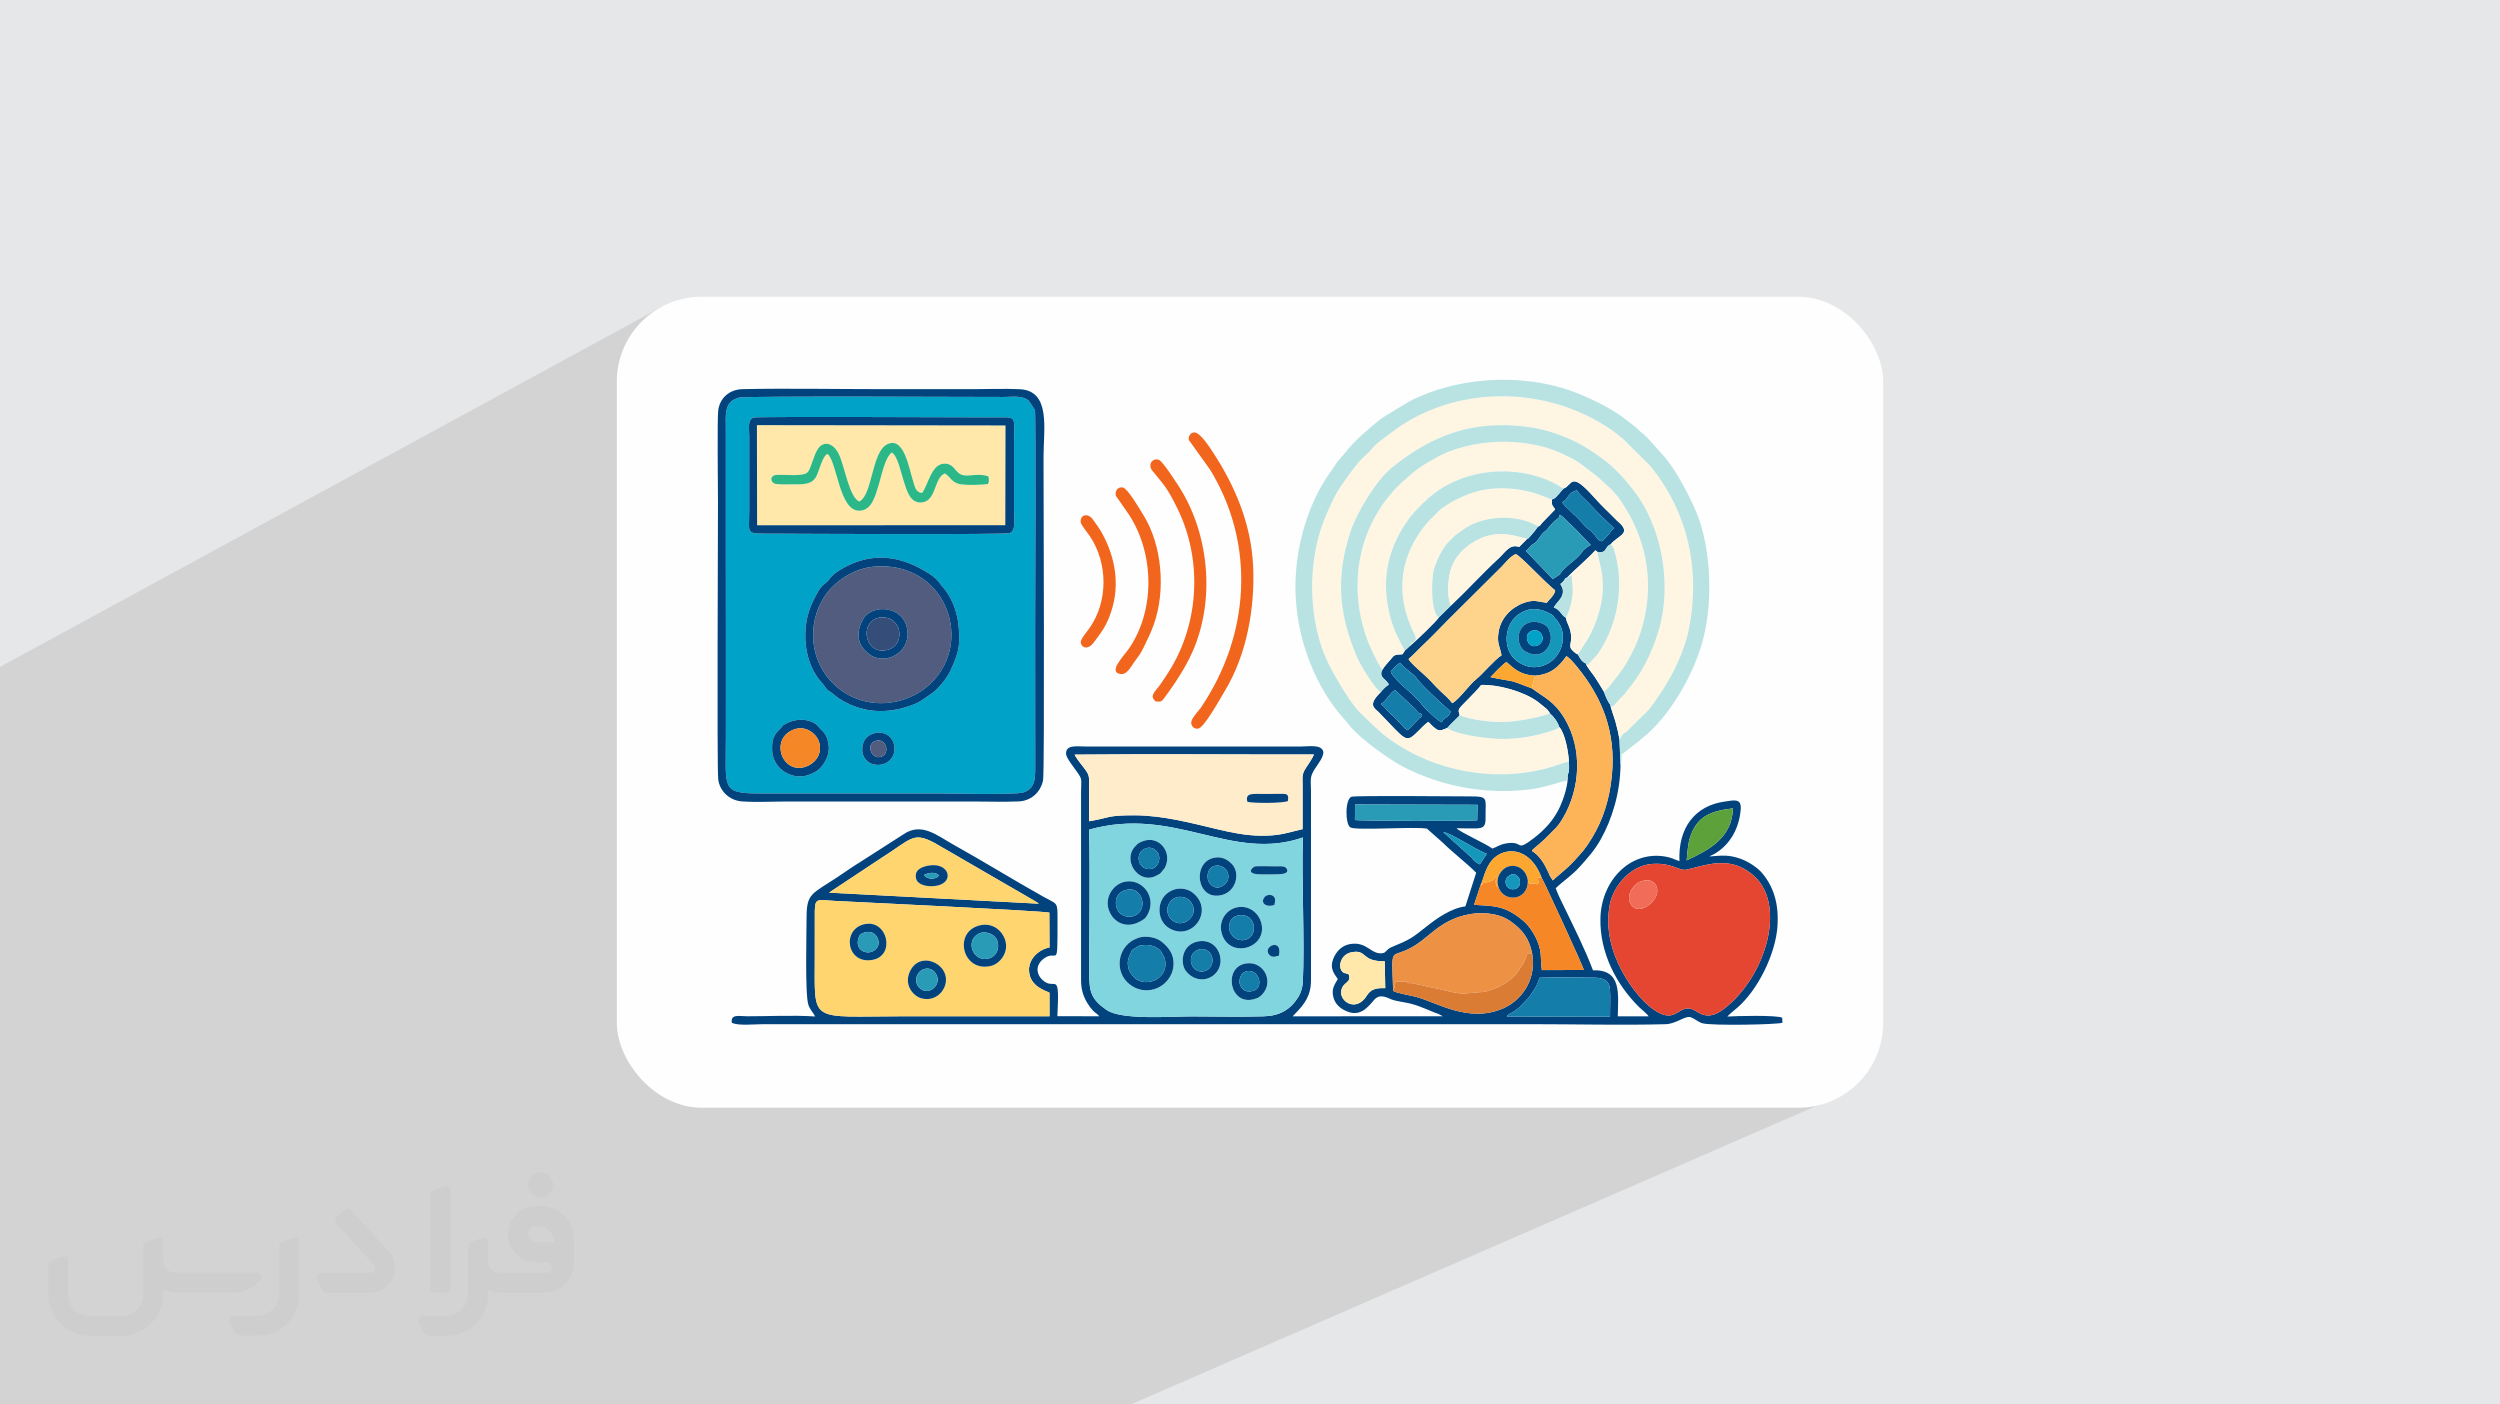 <?xml version="1.0" encoding="UTF-8"?>
<!DOCTYPE svg PUBLIC "-//W3C//DTD SVG 1.0//EN" "http://www.w3.org/TR/2001/REC-SVG-20010904/DTD/svg10.dtd">
<!-- Creator: CorelDRAW -->
<svg xmlns="http://www.w3.org/2000/svg" xml:space="preserve" width="94.192mm" height="52.917mm" version="1.0" style="shape-rendering:geometricPrecision; text-rendering:geometricPrecision; image-rendering:optimizeQuality; fill-rule:evenodd; clip-rule:evenodd"
viewBox="0 0 9404.92 5283.66"
 xmlns:xlink="http://www.w3.org/1999/xlink"
 xmlns:xodm="http://www.corel.com/coreldraw/odm/2003">
 <defs>
  <style type="text/css">
   <![CDATA[
    .fil2 {fill:#FEFEFE}
    .fil4 {fill:#00A2C7}
    .fil5 {fill:#02437D}
    .fil20 {fill:#147DAA}
    .fil23 {fill:#1597BB}
    .fil22 {fill:#2A9BB6}
    .fil19 {fill:#2CB788}
    .fil26 {fill:#354E79}
    .fil13 {fill:#515C7E}
    .fil24 {fill:#5DA13B}
    .fil7 {fill:#81D5DE}
    .fil10 {fill:#B9E3E3}
    .fil21 {fill:#DB7C35}
    .fil11 {fill:#E54632}
    .fil16 {fill:#ED9245}
    .fil27 {fill:#F16D59}
    .fil17 {fill:#F2651D}
    .fil18 {fill:#F58727}
    .fil25 {fill:#FCA830}
    .fil14 {fill:#FDB357}
    .fil15 {fill:#FED38B}
    .fil8 {fill:#FED56E}
    .fil9 {fill:#FFE8AA}
    .fil12 {fill:#FFECCA}
    .fil6 {fill:#FFF5E3}
    .fil3 {fill:#373435;fill-rule:nonzero;fill-opacity:0.031}
    .fil1 {fill:#2B2A29;fill-opacity:0.102}
    .fil0 {fill:#E6E7E8}
   ]]>
  </style>
 </defs>
 <g id="Layer_x0020_1">
  <polygon class="fil0" points="-0,0 9404.92,0 9404.92,5283.66 -0,5283.66 "/>
  <polygon class="fil1" points="5938.6,2942.31 6944.28,4111.99 4253.57,5283.66 -0,5283.66 -0,2508.81 2487.98,1154.97 "/>
  <rect class="fil2" x="2320.52" y="1116.42" width="4763.88" height="3050.81" rx="319.01" ry="319.01"/>
  <g id="_2594275833376">
   <path class="fil3" d="M1125.4 4672.59l0 197.03c0,20.41 -3.74,40.82 -11.66,59.56 -7.92,18.74 -19.16,36.25 -33.74,50.4 -14.58,14.58 -31.65,25.82 -50.4,33.74 -18.74,7.92 -39.15,11.66 -59.56,11.66l-60.82 0c-7.08,0 -14.16,-2.08 -19.99,-6.25 -5.83,-4.16 -10.41,-9.58 -12.92,-16.25l-11.24 -29.16c-0.83,-2.5 -1.25,-5.41 -1.25,-8.33 0,-2.92 1.25,-5.42 2.92,-7.92 1.67,-2.5 3.74,-4.16 6.25,-5.41 2.5,-1.25 5.41,-2.09 7.91,-1.67l86.23 0c22.08,0 42.91,-8.75 58.73,-24.57 15.41,-15.42 24.15,-36.65 24.15,-58.73l0 -179.12c0,-3.33 1.26,-6.66 3.33,-9.58 2.09,-2.92 5,-5 7.92,-6.25l40.82 -15.83c2.5,-0.84 5.41,-1.25 8.33,-0.84 2.92,0.42 5.42,1.26 7.5,2.92 2.09,1.67 4.17,3.75 5.42,6.25 1.25,2.92 2.08,5.83 2.08,8.33z"/>
   <path class="fil3" d="M2033.88 4536.8l-15 0c-59.57,0 -109.13,48.73 -108.31,107.88 0.42,27.5 12.08,54.16 31.66,73.32 19.57,19.57 46.23,30.4 74.14,30.4l39.57 0c5.42,0 10.41,2.08 14.17,5.83 3.74,3.74 5.83,8.75 5.83,14.16 0,5.42 -2.09,10.41 -5.83,14.17 -3.75,3.74 -8.75,5.83 -14.17,5.83l-179.11 0c-10.83,0 -20.83,-4.58 -28.33,-12.08 -7.5,-7.5 -11.66,-17.91 -12.08,-28.33l0 -74.98c0,-2.92 -0.83,-5.41 -2.08,-7.92 -1.25,-2.5 -3.33,-4.57 -5.42,-6.24 -2.08,-1.67 -4.99,-2.51 -7.5,-2.92 -2.92,-0.42 -5.41,0 -8.33,0.83l-41.24 15.83c-2.92,1.25 -5.83,3.33 -7.92,6.25 -2.08,2.92 -2.92,6.25 -2.92,9.58l0 179.12c0,22.08 -8.75,43.32 -24.15,58.73 -15.42,15.42 -36.65,24.57 -58.73,24.57l-86.64 0.01c-2.92,0 -5.42,0.83 -7.92,2.08 -2.5,1.25 -4.58,3.33 -6.25,5.42 -1.66,2.5 -2.5,4.99 -2.92,7.5 -0.41,2.92 0,5.41 1.26,8.33l11.24 29.16c2.5,6.67 7.08,12.5 12.91,16.66 5.83,4.16 12.91,6.25 20,5.83l60.81 0c41.24,0 80.81,-16.25 109.97,-45.82 29.16,-29.16 45.81,-68.74 45.81,-109.97l0 -18.32c15.84,7.91 33.33,12.08 50.82,12.08l157.03 0c30.41,0 59.99,-12.08 81.65,-33.74 21.66,-21.67 33.74,-50.82 33.74,-81.65l0 -85.81c0,-33.32 -13.33,-65.39 -36.65,-89.14 -23.74,-23.74 -55.82,-36.65 -89.14,-36.65zm50.39 136.2l-66.64 0c-7.92,0 -15.42,-2.5 -21.25,-7.91 -5.83,-5.42 -9.59,-12.5 -10.41,-20.42 0,-4.16 0.42,-8.75 2.08,-12.91 1.67,-4.16 3.75,-7.91 6.67,-10.82 5.83,-5.42 13.75,-8.76 21.66,-8.76l7.09 0c16.25,0 31.65,6.25 42.9,17.91 11.66,11.25 17.91,26.66 17.91,42.91z"/>
   <path class="fil3" d="M1694.39 4478.9l0 367.39c0,2.08 -0.42,4.57 -1.25,6.66 -0.84,2.09 -2.09,4.16 -3.75,5.83 -1.67,1.67 -3.33,2.92 -5.41,3.74 -2.09,0.84 -4.16,1.26 -6.67,1.26l-40.82 0c-2.08,0 -4.58,-0.42 -6.66,-1.26 -2.09,-0.83 -4.16,-2.08 -5.42,-3.74 -1.66,-1.67 -2.92,-3.74 -3.74,-5.83 -0.83,-2.09 -1.25,-4.58 -1.25,-6.66l0 -351.57c0,-3.32 0.83,-6.66 2.92,-9.58 2.08,-2.92 4.58,-5 7.91,-6.25l40.83 -15.83c2.5,-0.84 5.41,-1.25 8.33,-1.25 2.92,0.41 5.41,1.25 7.5,2.92 2.5,1.66 4.16,3.74 5.41,6.24 1.25,2.09 2.09,5 2.09,7.92z"/>
   <path class="fil3" d="M1391.56 4863.79l-153.7 0c-7.08,0 -14.17,-2.09 -20,-6.25 -5.83,-4.16 -10.41,-9.99 -13.33,-16.66l-11.24 -28.74c-0.83,-2.51 -1.25,-5.42 -0.83,-8.34 0.41,-2.92 1.25,-5.41 2.92,-7.91 1.66,-2.51 3.74,-4.16 6.24,-5.42 2.51,-1.25 5.42,-2.08 7.92,-2.08l184.11 0c3.33,0 6.66,-1.25 9.58,-2.92 2.93,-2.09 5,-4.58 6.67,-7.92 1.25,-3.33 1.67,-6.66 1.25,-9.99 -0.42,-3.33 -2.08,-6.67 -4.16,-9.17l-141.63 -154.12c-2.92,-3.33 -4.58,-7.92 -4.58,-12.5 0,-4.58 2.09,-8.75 5.83,-12.08l29.58 -27.49c3.33,-2.92 7.92,-4.58 12.5,-4.58 4.58,0.42 8.75,2.09 12.08,5.83l140.37 152.87c55.41,59.57 12.5,157.46 -69.56,157.46z"/>
   <path class="fil3" d="M977.53 4817.97l-20 17.07c-20.83,17.91 -47.49,27.91 -74.98,27.91l-211.19 0c-19.57,0 -39.15,-4.16 -57.06,-12.49l0 16.25c0,20.82 -4.16,41.65 -12.08,60.81 -7.91,19.16 -19.57,36.65 -34.57,51.65 -14.58,14.58 -32.07,26.24 -51.65,34.58 -19.16,7.91 -39.99,12.07 -60.82,12.07l-114.55 0.01c-20.83,0 -41.66,-4.17 -60.82,-12.08 -19.16,-7.92 -36.65,-19.58 -51.65,-34.58 -14.58,-14.58 -26.24,-32.07 -34.57,-51.65 -7.92,-19.16 -12.08,-39.98 -12.08,-60.81l0 -107.89c0,-3.33 1.25,-6.66 2.92,-9.58 2.09,-2.92 4.58,-5 7.92,-6.25l40.82 -15.83c2.5,-0.84 5.41,-1.26 8.33,-0.84 2.92,0.42 5.42,1.25 7.5,2.92 2.09,1.67 4.16,3.75 5.42,6.25 1.25,2.5 2.08,5 2.08,7.92l0 128.71c0,20.83 8.34,40.82 22.92,55.41 14.58,14.58 34.57,22.91 55.4,22.91l125.79 0c20.83,0 40.41,-8.34 54.99,-22.92 14.58,-14.58 22.92,-34.57 22.92,-55.4l0 -184.11c0,-3.33 1.25,-6.67 2.92,-9.59 2.08,-2.92 4.57,-4.99 7.91,-6.24l40.82 -15.84c2.51,-0.83 5.42,-1.25 8.34,-0.83 2.92,0.42 5.41,1.25 7.91,2.92 2.51,1.67 4.17,3.74 5.42,6.25 1.25,2.5 2.08,5.41 2.08,7.91l0 70.4c0,11.66 4.58,23.32 12.92,31.65 8.33,8.34 19.57,13.33 31.65,13.33l307.4 0c3.33,0 7.09,0.84 9.59,2.92 2.92,2.09 5,5 6.25,7.92 1.25,3.33 1.25,6.66 0.41,10.41 0,3.74 -2.08,6.66 -4.57,8.75z"/>
   <path class="fil3" d="M2033.88 4503.89c25.82,0 47.07,-21.25 47.07,-47.07 0,-25.83 -21.25,-47.07 -47.07,-47.07 -25.83,0 -47.08,21.24 -47.08,47.07 0,25.82 21.25,47.07 47.08,47.07z"/>
  </g>
  <g id="_2594275837024">
   <path class="fil4" d="M2905.19 2828.7c-4.61,-62.88 18.66,-74.26 34.91,-92.59 9.6,-10.82 -0.81,-3.58 13.74,-12.11 45.12,-26.46 101.03,-18.1 123.87,8.07 5.42,6.22 5.47,7.59 12.21,13.66 15.99,14.4 22.71,28.61 26.95,54.15 7.06,42.48 -20.63,88.49 -50.63,104.52 -10.13,5.41 -26.15,12.75 -40.11,15.23 -43.28,7.66 -88.58,-15.91 -108.15,-50.58 -7.29,-12.9 -11.79,-26.85 -12.79,-40.34zm338.75 -3.22c-2.63,-36.24 15.86,-61.03 50.13,-68.33 31.2,-6.65 66.86,12.37 70.64,52.41 3.52,37.36 -20.66,62.58 -52.01,67.13 -37.2,5.4 -66.39,-18.51 -68.77,-51.21zm363.97 -406.25c-1.71,35.58 -19.21,76.68 -34.77,108.41 -12.11,24.72 -45.46,66.22 -65.71,79.44l-20.98 14.59c-26.7,17.6 -30.77,23.25 -72.8,36.74 -90.13,28.95 -177.7,21.07 -259.41,-31.9l-19.82 -15.56c-16.17,-14.69 -15.87,-4.68 -37.79,-36.54l-16.2 -19.14c-61.45,-79.71 -68.94,-213.41 -14.07,-308.68 4.93,-8.58 8.13,-16.86 12.31,-23.22 20.91,-31.8 29.14,-26.25 43.13,-47.05 15.86,-23.54 67.82,-50.7 101.99,-62.75 100.17,-35.31 191.03,-6.55 268.64,42.48 0.61,0.39 1.44,0.85 2.03,1.24 0.59,0.38 1.39,0.88 1.97,1.28 21.38,14.61 29.44,21.69 44.4,42.82 3.84,5.42 3.95,4.9 7.27,8.79 49.1,57.58 63.39,133.98 59.8,209.07zm-772.96 -848.51c10.56,-4.05 759.92,-0.99 894.17,-0.58 99.89,0.31 85.82,-12.27 85.83,91.41 0.01,60.17 -0.16,120.38 -0.06,180.55 0.05,30.1 0.09,60.18 0.07,90.28 -0.01,23.19 6.86,64.31 -16.3,73.03 -17.8,6.71 -759.47,2.81 -898.16,2.17 -100.07,-0.46 -81.56,5.26 -81.79,-94.55l0.01 -270.83c-0.02,-28.18 -8.05,-62.19 16.23,-71.48zm-53.27 -75.2c-59.5,13.62 -51.26,66.07 -51.22,117.66l0.05 496.52c0.61,221.35 0.08,442.79 0.16,664.18 0.07,191.34 -18.43,211.12 124.7,211.04l664.17 0.09c53.79,-0.27 297.69,6.27 330.01,-3.84 50.36,-15.77 44.59,-61.93 45.03,-117.01l-0.4 -496.52c0.17,-57.67 3.24,-805.03 -0.72,-825.06l-24.68 -36.86c-27.58,-18.95 -58.55,-12.34 -94.53,-12.32 -73.99,0.05 -964.59,-4.28 -992.58,2.13z"/>
   <path class="fil5" d="M5668.26 3824.17c4.45,-6.61 0.17,-1.83 6.25,-7.04 7.8,-6.67 10.11,-3.04 28.58,-17.25 0.53,-0.41 1.3,-0.98 1.83,-1.38l12.3 -10.21c0.47,-0.44 1.14,-1.12 1.6,-1.57l32.9 -34.88c16.84,-23.41 33.64,-46.49 39.42,-73.48 66.19,-2.96 137.83,-0.65 204.62,-0.42 35.01,0.13 58.2,9.93 60.88,43.61 2.49,31.2 -0.05,71.05 0.33,103.46l-388.7 -0.85zm-1571.16 -703.07c322.65,-90.72 534.64,123.39 804.19,29.47 -4.92,171.54 7.39,388.81 -0.11,545.57 -0.83,17.2 -8,40.13 -16.08,53.16 -29.94,48.27 -69.13,72.1 -130.68,74.04 -88.85,2.81 -181.6,0.4 -270.85,0.3 -78.34,-0.08 -263.25,14.55 -319.84,-23.71 -59.4,-40.17 -65.99,-70.34 -66.08,-136.16 -0.24,-179.9 3.62,-363.23 -0.56,-542.66zm976.97 544.83c-13.77,-7.09 -19.11,-2.21 -27.16,-14.24 -12.77,-19.1 -2.11,-62.04 38.35,-69.46 59.53,-10.92 33.58,35.73 124.17,33.97l1.81 101.28c-33.88,-1.58 -54.74,4.03 -69.15,27.72 -39.56,65.03 -104.51,22.52 -96.18,-18.9 7,-34.79 38.3,-26.21 28.16,-60.36zm689.94 -78.45c16.19,85.39 -29.32,170.15 -107.21,205.07 -132.5,59.38 -253.53,-24.16 -335.67,-43.97 -19.41,-4.68 -68.77,-12.8 -80.25,-21.12 -5.21,-179.62 -12.4,-115.78 73.04,-165.22 22.3,-12.9 39.92,-27.05 59.59,-43.46 36.08,-30.13 75.27,-59.84 134.56,-75.24 58.96,-15.32 128.18,-9.67 171.57,20.33 47.34,32.72 72.8,65.21 84.37,123.61zm-2698.86 8.58c0.13,-48.33 0.2,-96.76 0.01,-145.09 -0.28,-76.48 1.26,-66.1 74.02,-61.89 73.43,4.25 773.06,36.84 808.39,44.16l0.7 130.92c-39.28,7.45 -78.55,41.54 -77.08,86.54 2.02,62.1 65.3,76.54 76.89,83.99l0.25 88.56 -548.06 -0.13c-363,0.22 -334.38,31.5 -335.11,-227.07zm3148.48 -345.83c70.54,-5.56 96.43,21.6 123.92,22.15 14.53,0.28 78.42,-23.17 128.8,-25.15 52.92,-2.09 85.65,12.82 118.57,36.87 145.42,106.23 58.97,394.36 -103.37,514.09 -60.85,44.87 -90.23,8.98 -113.26,-0.61 -48.19,-20.05 -59.55,42.28 -119.51,16.3 -58.31,-25.27 -115.38,-101.9 -146.65,-159.89 -37.2,-69.02 -64.63,-158.71 -45.9,-252.12 14.48,-72.17 79.57,-145.5 157.4,-151.64zm-642.89 77.04c8.52,-15.13 12.52,-45.75 32.59,-78.39 39.48,-64.22 148.74,-74.4 196.11,53.05 4.84,4.86 157.59,335.57 158.75,347.07l-157.83 0.49c-6.72,-47.66 1.96,-63.55 -17.78,-111.15 -11.87,-28.61 -33.19,-58.51 -51.66,-74.02 -67.79,-56.87 -107.06,-56.36 -185.63,-60.16l25.45 -76.89zm-2262.89 -94.42c121.79,-76.6 125.21,-105.52 207.85,-61.79l379.67 219.92c1.61,0.94 4.52,2.73 6.41,4.05 4.39,3.11 3.74,2.67 6.51,4.65l-789.49 -41.55 189.06 -125.29zm2259.06 18.97c-9.03,-5.35 -16.07,-8.31 -21.84,-14.53 -8.37,-9.02 -3.37,-8.29 -15.42,-16.68l-100.08 -90.25c26.41,1.09 127.82,70.14 163.57,81.28 -8.37,13.09 -15.25,24.52 -26.24,40.19zm-469.2 -225.39l460.81 1.15 -1.29 58.42c-32.44,3.74 -446.71,2.67 -460.02,-1.25l0.5 -58.32zm1247.43 210.27c2.74,-26.81 4.4,-59.79 12.22,-84.64 25.1,-79.86 76.1,-100.97 161.94,-111.09 -3.33,111.13 -88.91,155.86 -174.17,195.73zm-2248.19 -275.81c-0.13,-41.45 3.07,-43.16 -18.79,-71.73 -9.18,-11.99 -30.02,-37.5 -35.4,-50.27 296.02,-3.04 602.52,-0.07 900.08,-0.52 -4.12,12.83 -22.94,39.55 -30.65,51.43 -15.73,24.18 -11.87,35.47 -11.87,67.87l-0.03 161.59c-63.11,14.48 -85.58,25.44 -158.82,24.57 -54.13,-0.64 -109.08,-11.75 -159.22,-23.68 -99.22,-23.6 -207.28,-52.79 -314.68,-53.06 -105.64,-0.26 -92.74,9.78 -170.59,22.49l-0.02 -128.68zm1098.53 -312.75c22.03,-13.56 29.46,-37.55 52.23,-52.57l77.25 72.01c22.27,32.1 14.78,2.51 24.73,24.38 -2.76,6.07 -6.95,6.91 -12.82,13.02l-40.8 42.28c-10.69,-7.08 -14.82,-8.81 -21.65,-19.46l-30.23 -31.01c-21.36,-16.21 -30.1,-32.79 -48.72,-48.65zm579.08 -106.37c58.76,-4.47 88.46,-31.53 118.33,-73.63 14.35,9.46 27.19,25.06 39.57,40.11 94.83,115.27 146.4,244.6 131.76,404.95 -8.58,94.02 -34.01,170.83 -74.77,238.13 -28.33,46.77 -37.26,53.41 -67.43,87.23 -26.79,30.02 -70.41,62.33 -80.33,73.44l-10.44 -15.81c-2.51,-5.43 -4.07,-9.62 -6.93,-15.78 -14.98,-32.35 -32.3,-61.6 -61.06,-79.15 4.88,-9.04 -0.17,-0.95 4.71,-6.71 4.02,-4.75 33.8,-26.77 57.75,-52.22 21.61,-22.94 32.95,-28.76 54.28,-65.1 65.54,-111.68 74,-260.1 5.96,-374.17 -38.98,-65.35 -76.54,-78.62 -121.9,-112.94 -104.61,-40.93 -62.53,-21.74 -157.09,-42.81l29.04 -29.84c10.75,-9.87 19.7,-19.27 30.83,-27.33 27.88,23.61 50.91,49.14 107.71,51.63zm-445.45 8.92c16.81,26.02 102.97,103.9 128.42,126.37 -7.97,26.29 -28.8,20.86 -32.92,40.49 -15.21,-5.38 -42.93,-34.25 -55.66,-45.62 -21.15,-18.91 -23.12,-28.02 -33.32,-37.58l-6.8 -6.07c-35.64,-37.57 -54.17,-46.45 -78.71,-75.96 -7.27,-8.74 -14.74,-13.41 -18.16,-26.3 10.1,-11.19 23.44,-26.8 35.09,-32.91 21.68,26.16 52.77,43.19 62.07,57.59zm418.45 -256.11c30.3,-9.32 65,2.41 88.48,16.75 13.32,8.16 3.11,3.56 14.2,14.69 58.18,58.3 24.71,160.44 -51.6,180.11 -33.24,8.57 -59.23,1.99 -86.65,-15.76 -49.62,-32.11 -55.42,-102.8 -26.83,-149.46 14.35,-23.42 35.12,-37.94 62.41,-46.33zm-448.46 184.57c17.53,-15.08 32.86,-32.01 50.17,-48.6 17.82,-17.07 33.33,-31.81 50.47,-49.53 17,-17.57 32.28,-33.32 49.45,-50.49l200.47 -199.34c16.89,-17.3 29.16,-35.87 52.66,-47.01 23.89,12.33 106.07,103.56 148.52,137.04 -4.35,20.6 -22.4,32.67 -32.14,46.58 -34.53,-4.68 -48.92,-13.43 -86.73,0.42 -47.6,17.44 -85.11,57.17 -93.82,106.26 -8.1,45.6 4.19,55.11 10.61,90.83 -24.15,14.41 -73.95,73.23 -94.72,89.32 -26.23,20.32 -64.8,77.16 -90.93,90.72 -10.83,-15.88 -26.71,-28.85 -41.19,-42.52 -15.15,-14.3 -22.32,-21.72 -39.71,-40.81 -20.12,-22.08 -77,-66.95 -83.11,-82.89zm441.36 -406.32c7.58,-6.06 9.91,-10.2 16.96,-17.76 9.25,-9.91 9.9,-6.82 18.3,-13.75 10.33,-8.53 18.91,-25.93 28.76,-35.85 8.29,-8.35 10.01,-6.48 18.3,-17.07 37.04,-47.39 39.92,-28.87 45.17,-52.18 14.69,8.75 21.45,19.02 33.17,29.47 10.78,9.62 17.34,17.43 27.94,26.91l55.51 57.67c-7.8,3.41 -14.15,8.73 -21.33,14.23 -17.19,13.16 -5.1,13.79 -49.55,50.26 -54.56,44.78 -34.16,36.46 -50.14,49.58l-21.88 14.21 -101.21 -105.72zm260.35 -155.19c28.53,31.59 59.18,56.24 71.38,69.54 -24.27,21.97 -5.39,4.01 -19.15,21.89l-6.17 6.62c-0.45,0.5 -1.08,1.22 -1.52,1.73l-18.04 18.82c-19.34,-4.27 -13.19,-6.07 -28.21,-23.59l-11.9 -13.72c-6.34,-5.63 -5.06,-2.96 -11.36,-7.96 -14.23,-11.27 -39.46,-42.19 -45.88,-47.68 -8,-6.85 -11.1,-9.11 -18.45,-16.95 -11.4,-12.16 -26.41,-22.93 -34.47,-36.62 25.57,-13.5 18.01,-34.49 55.21,-45.43 8.67,14.81 21.23,24.73 33.76,37.13 12.75,12.61 22.98,23.12 34.81,36.23zm-118.57 -79.75c-4.52,5.45 -6.37,6.48 -10.87,12.06 -5.22,6.48 -3.07,4.47 -8.84,10.41 -7.44,7.66 -11.28,15.13 -23.83,18.42 -2.34,25.87 2.54,22.01 11.78,37.46l-49.07 50.84c-6.3,7.24 -7.82,12.55 -15.39,13.66 -7.06,10.44 -11.91,16.47 -19.47,25.55l-15.08 17.12c-5.75,4.58 0.93,0.8 -5.87,3.35l-30.39 30.67c-35.65,-11.58 -49.92,17.57 -75.42,41.25 -69.16,64.24 -118.86,120.5 -181.65,179.49l-45.44 44.91c-9.67,15.04 -93,95.01 -109.85,108.17l-17.67 16.11c-3.58,6.85 -4.79,6.67 -8.85,13.94 -31.97,1.73 -30.01,1.68 -46.12,20.97 -12.1,14.49 -20.09,21.18 -30.09,38.09 -14.42,28.46 15.12,33.91 24.96,54.98 -11.34,6.38 -22.91,18.75 -30.9,28.72 -50.3,48.95 -23.34,58.97 -7.05,75.67 103.85,106.47 99.67,119.48 149.17,69.9 10.39,-10.41 24.68,-26.08 37.15,-33.98 5.97,6.71 22.25,22.7 30.57,27.83 15.02,9.28 28.25,-0.78 40.42,-4.64 5.2,-6.87 6.11,-5.98 12.56,-13.69l34.11 -33.74c-6.19,-26.77 -10.06,-17.82 38.42,-67.76 14.12,-14.55 31.11,-31.51 42.62,-46.8 63.09,-2.46 160.1,24.34 212.68,62.99 8.31,6.11 16.5,13.53 25.01,20.12 9.27,7.17 16.15,13.92 20.97,23.78 13.22,11.37 28.32,30.04 35.2,51.42 20.7,21.59 34.55,92.6 36.16,130.11 0.54,14.46 2.68,38.33 -4.59,48.82 3.59,35.57 -16.02,92.41 -28.63,120.07 -23.19,50.86 -58.08,87.8 -99.46,119.5 -71.29,54.62 -34.54,7.5 -103.46,19.26 -24.74,4.22 -33.57,13.07 -51.74,19.39 -29.71,-21.36 -117.27,-59.18 -134.93,-76.46 24.77,0.61 50.08,0.85 74.87,0.49 28.94,-0.42 34.78,-11.13 34.4,-39.23 -1.04,-76.49 14.43,-81.23 -63.62,-81.07 -35.75,0.07 -425.08,-3.84 -440.59,1.32 -24.97,8.3 -24,103.74 -4.59,115.28 21.46,12.75 242.33,-3.93 288.27,4.73l60.19 53.21c39.24,39.09 85.82,73.19 125.06,112.59l-40.6 126.65c-53.71,6.39 -110.12,47.12 -142.77,73 -60.24,47.73 -63.65,50.81 -135.52,80.52 -18.96,7.84 -19.55,20.17 -32.25,22.38 -44.37,7.7 -58.93,-45.77 -124.46,-33.95 -29.37,5.3 -49.3,26.85 -59.75,50.01 -17.89,39.62 -0.66,58.75 14.67,81.32 -11.29,20.54 -25.34,37.11 -16.2,69.81 6.31,22.57 21.64,36.76 38.31,45.96 54.73,30.18 84.42,-1.02 114.15,-36.68 20.81,-24.96 46.63,-10.34 66.63,-2.18 15.85,6.47 49.33,10.3 68.57,15.05 22.81,5.61 42.27,13.16 62.45,21.55 10.92,4.55 19.79,8.62 29.55,12.31 5.06,1.91 11.39,3.86 16.35,5.96l12.49 6.79c0.52,-0.75 1.8,1.17 2.64,1.46l-564.52 0.24c0.62,-0.72 1.41,-1.65 1.87,-2.15l5.41 -5.89c37.25,-37.21 61.77,-69.99 61.58,-129 -0.22,-67.7 -0.11,-135.42 -0.04,-203.13l-0.05 -506.19c-0.08,-45.42 -6.05,-52.45 14.84,-85.12 9.3,-14.54 37.09,-48.91 30.74,-66.52 -9.26,-25.7 -55.41,-16.96 -84.34,-16.97l-809.26 -0.05c-30.88,0.06 -76.56,-8.61 -73.21,29.4 1.21,13.69 29.86,50.24 37.93,61.61 25.13,35.41 18.41,27.86 18.3,80.89 -0.07,33.32 0.02,66.63 0,99.95l0.01 609.39c-0.08,44.93 16.69,79.26 42.63,109.81 9.4,11.07 17.21,12.59 25.85,23.69l-157.56 -0.23c8.99,-174.27 -7.21,-98.45 -50.34,-131.61 -29.93,-23.01 -34.3,-59.94 -1.05,-84.84 52.86,-39.58 51.77,52.43 51.96,-148.98 0.06,-66.57 -0.5,-54.42 -52.67,-83.66 -113.73,-63.76 -224.5,-132.46 -339.05,-196.31 -61.75,-34.42 -120.11,-85.91 -188.63,-38.36l-165.09 105.81c-28.53,17.44 -53.08,35.16 -81.34,53.94 -97.24,64.63 -117.24,60.84 -117.32,152.14 -0.06,55.77 -6.4,292.48 7.02,329.86 6.53,18.22 17.57,27.64 25.26,42.98 -83.71,-5.27 -171.94,-0.68 -256.25,-0.7 -29.86,-0.01 -61.77,-9.53 -57.47,24.04 20.96,12.68 87.12,5.64 118.73,5.73l377.23 -0.01c167.66,0.06 335.32,0.17 502.98,0l2011.88 0.01c165.83,-0.09 337.97,4.56 502.97,0.01 39.37,-1.09 73.63,-33.64 94.6,-25.94 14.61,5.36 26.93,17.72 42.51,22.32 35.09,10.34 290.29,4.96 301.87,-1.95l-1.15 -18.56c-16.9,-10.67 -174.06,-6.81 -206.15,-4.64 3.56,-5.61 30.44,-27.37 35.61,-31.76 78.61,-66.91 145.42,-202.29 152.78,-307.38 6.19,-88.47 -16.71,-152.46 -58.81,-201.94 -16.4,-19.27 -51.43,-42.46 -79.83,-52.35 -46.78,-16.31 -68.9,-12.36 -117.09,-8.79 6.62,-4.61 9.93,-4.82 16.89,-8.74 60.73,-34.12 95.76,-98.55 100.71,-169.86 2.89,-41.52 -26.74,-32.56 -59.9,-28 -112.29,15.46 -176.19,98.8 -170.69,224.19 -20.31,-6.54 -28.99,-13.42 -54.69,-17.52 -134.77,-21.54 -239.45,94.48 -242.59,232.2 -3,130.71 60.45,250.56 146.24,335.12 10.16,10.01 28.02,23.25 35.39,33.96l-116.28 0.02c0.7,-79.47 17.53,-177.27 -93.31,-172.96 -30.33,-80.09 -68.25,-155.24 -105.55,-232.36 -10.93,-22.61 -27.19,-54.47 -34.76,-76.59 29.38,-28.24 59.14,-45.74 92.65,-83.09 27.41,-30.57 54.3,-60.58 76.71,-100.56 42.52,-75.87 73.07,-173.91 74.55,-280.06l-3.84 -93.84c-3.33,-23.2 -9.22,-47.14 -15.08,-68.85 -4.27,-15.81 -18.95,-53.31 -18.93,-63.88 -8.35,-6.91 -20.92,-36.91 -24.25,-48.44 -12.83,-20.81 -21.75,-36.55 -34.18,-55.27 -9.42,-14.17 -31.61,-40.08 -34.49,-51.78 -14.41,-5.14 -24.07,-22.27 -29.38,-33.74 -9.64,-2.91 -22.94,-16.64 -26.03,-21.49 -6.32,-9.89 0.86,-26.97 0.72,-40.48 -0.4,-38.79 -17.36,-54.71 -19.77,-75.75 -18.86,-10.21 -22.07,-31.94 -45.79,-38.51 11.96,-23.28 37.41,-35.9 34.05,-65.91 -0.82,-7.24 -1.05,-6.21 -3.86,-12.32l-5.38 -10.63c6.97,-5.35 7.53,-5.58 13.19,-12.56 9.93,-12.24 -1.76,-5.15 11.67,-11.31 24.98,-26.11 84.3,-76.49 106.74,-102.87l9.57 7.29c35.69,3.82 24.37,-20.5 48.38,-29.97 25.67,-31.29 70.99,-37.86 39.68,-73.5 -5.45,-6.2 -12.12,-10.82 -18.21,-17.1 -32.94,-33.93 -47.81,-45.26 -84.56,-86.36 -90.77,-101.48 -79.71,-45.15 -114.24,-32.47z"/>
   <path class="fil6" d="M5902.15 2865.3c-1.61,-37.51 -15.46,-108.53 -36.16,-130.11 -9.2,9.08 -24.32,12.69 -40.15,17.57 -55.02,16.97 -106.85,25.7 -165.41,27.19 -51.16,1.31 -182.15,-15.08 -216,-41.1 -12.17,3.86 -25.4,13.92 -40.42,4.64 -8.33,-5.13 -24.6,-21.12 -30.57,-27.83 -12.47,7.9 -26.76,23.56 -37.15,33.98 -49.51,49.57 -45.32,36.56 -149.17,-69.9 -16.3,-16.69 -43.25,-26.72 7.05,-75.67 -22.45,-13.64 -75.65,-99.69 -91.31,-136.98 -67.7,-161.17 -77.81,-301.17 -21.76,-468.83 23.76,-71.07 95.54,-190.74 154.83,-238.85 131.82,-106.96 275.33,-172.74 466.45,-158.18 68.74,5.23 122.2,17.46 182.52,41.76 57.37,23.11 95.94,47.88 143.5,82.49 13.44,9.78 18.8,15.17 30.36,24.53 21.3,17.25 51.3,51.17 69.41,72.72 5.71,6.8 7.08,9.27 12.68,16.24 112.3,139.64 150.88,361.78 97.96,536.12 -25.04,82.51 -62.66,158.46 -116.99,221.61 -6.17,7.18 -5.91,10.02 -12.51,16.78 -6.57,6.74 -8.82,7.64 -14.53,14.35 -8.71,10.22 -20.32,21.88 -27.26,30.85 -10.99,-5.32 -0.28,0.5 -6.35,-4.61 -9.3,-7.82 4.77,-4.92 -2.8,-3 -0.02,10.57 14.66,48.08 18.93,63.88 5.86,21.71 11.74,45.64 15.08,68.85 19.8,-39.6 15.22,-15.27 39.71,-44.47l63.41 -62.07c16.66,-16.86 40.47,-53.17 54.63,-74.33 41.99,-62.76 86.28,-150.45 103.59,-238.09 45.21,-228.75 -9.15,-437.6 -134.44,-598.16 -9.1,-11.66 -8.77,-12.32 -19.44,-22.38l-95.52 -94.56c-7.1,-5.13 -4.76,-3.19 -12.62,-9.87 -52.26,-44.43 -141.03,-91.42 -224.66,-116.82 -213.75,-64.93 -442.13,-30.41 -611.62,88.56l-47.82 35.69c-15.9,12.58 -32.95,23.47 -44.79,39.07 -17.48,23.01 -37.8,30.56 -80.91,89.67 -47.66,65.37 -58.63,81.32 -94.07,163.71 -72.47,168.51 -69.03,401.71 12.73,562.47 22.03,43.3 86.42,156.65 126.73,188.92l32.64 31.9c29.98,26.72 32.89,32.89 69.61,59.19 171.05,122.47 402.11,163.66 607.18,103 20.29,-6 46.91,-17.06 65.4,-19.95z"/>
   <path class="fil7" d="M4685.9 3624.76c72.03,-12.62 112.78,77.59 53.79,124.09 -6.73,5.29 -13.28,7.4 -22.35,9.93 -91.2,25.48 -117.05,-119.02 -31.44,-134.03zm-397.03 -98.64c29.38,-6.29 63.45,1.51 82.62,17.63 14.34,12.05 35.1,31.67 40.97,59.07 18.9,88.19 -78.54,156.64 -156.52,104.73 -58.24,-38.77 -58.75,-124.63 -1.08,-166.08 4.95,-3.56 24.68,-13.37 34.01,-15.36zm213.51 16.61c45.55,-11.16 77.72,16.02 86.71,51.02 19.44,75.75 -73.46,126.23 -127.37,59.69 -21.73,-26.82 -18.49,-96.21 40.66,-110.71zm308.96 52.24c-9.77,2.66 -23.99,8.87 -34.92,-1.59 -32.29,-30.9 49.91,-69.37 34.92,1.59zm-159.9 -181.11c47.23,-10.64 82.84,20.72 93.02,56.53 27.56,97.03 -121.61,140.59 -148.63,39.36 -12.68,-47.52 19.4,-87.74 55.62,-95.89zm-232.67 -67.9c21.78,-6.62 48.83,-2.11 65.81,10.57 87.77,65.54 1.02,187.74 -86.73,134.97 -52.58,-31.61 -49.22,-124.23 20.92,-145.54zm-186.55 -28.96c67.65,-13.28 123.61,62.58 81.85,128.96 -6.66,10.57 -12.7,13.5 -22.63,19.25 -60.4,35.04 -111.71,-2.71 -122.62,-50.69 -9.89,-43.42 20.86,-89.17 63.4,-97.52zm562.08 87.15c-29.69,11.1 -55.9,-6.86 -36.39,-30.24 5.83,-6.98 21.95,-10.52 31.52,-3.24 10.97,8.35 7.54,19.94 4.87,33.48zm-224.24 -177.77c24.4,-4.08 43.81,5.16 58.35,18.5 1.5,1.38 3.82,3.3 5.02,4.5 33.97,34.38 17.2,104.27 -37.51,117.65 -96.23,23.54 -112.75,-126.13 -25.86,-140.66zm266.1 36.68c3.8,2.94 16.63,18.81 -7.47,23.83 -17.12,3.57 -60.31,2.15 -80.76,2.42 -68.02,0.9 -35.26,-27.22 -27.6,-29.72 6.04,-1.98 67.42,-0.59 79.26,-0.45 10.51,0.13 28.71,-2.17 36.56,3.91zm-534.34 -99.29c57.55,-21.36 111.56,42.08 79.96,101.55l-15.99 19.4c-2.48,2.1 0.72,0.14 -5.61,4.12l-14.79 7.72c-65.33,28.23 -123.58,-62.37 -74.42,-113.09 10.8,-11.14 11.41,-12.49 30.84,-19.7zm-204.72 -42.69c4.18,179.43 0.32,362.76 0.56,542.66 0.09,65.82 6.68,95.99 66.08,136.16 56.58,38.26 241.49,23.63 319.84,23.71 89.25,0.1 182,2.51 270.85,-0.3 61.56,-1.94 100.74,-25.77 130.68,-74.04 8.08,-13.03 15.25,-35.96 16.08,-53.16 7.5,-156.76 -4.81,-374.03 0.11,-545.57 -269.55,93.93 -481.54,-120.19 -804.19,-29.47z"/>
   <path class="fil8" d="M3555.84 3705.68c-9.29,31.65 -43.87,62.3 -89.44,49.89 -32.09,-8.73 -62.14,-48.14 -46.91,-91.85 33.26,-95.52 160.09,-39 136.35,41.96zm127.59 -223.91c48.78,-13.17 86.53,17.75 98.21,55.4 14.35,46.22 -20.39,88.56 -53.54,96.56 -106.61,25.76 -143.36,-125.3 -44.67,-151.96zm-429.59 -5.41c85.59,-16.82 115.37,118.35 29.23,134.49 -99.43,18.63 -117.77,-117.07 -29.23,-134.49zm-188.69 119.7c0.73,258.57 -27.89,227.29 335.11,227.07l548.06 0.13 -0.25 -88.56c-11.59,-7.45 -74.88,-21.9 -76.89,-83.99 -1.47,-45 37.8,-79.09 77.08,-86.54l-0.7 -130.92c-35.33,-7.32 -734.96,-39.91 -808.39,-44.16 -72.76,-4.21 -74.3,-14.6 -74.02,61.89 0.19,48.33 0.12,96.76 -0.01,145.09z"/>
   <path class="fil9" d="M3113.3 1707.63c-18.96,6.65 -31.31,62.6 -41.56,82.91 -17.56,34.87 -51.75,31.34 -96.93,31.62 -12.04,0.08 -47.96,0.84 -57.89,-1.94 -20.09,-5.6 -22.56,-32.26 5.91,-33.85 29.38,-1.64 101.31,8.24 116.84,-11.36 12.11,-15.3 21.71,-64.24 38.17,-87.57 21.28,-30.12 56.73,-21.32 77.24,19.72 22.49,44.98 39.13,163.39 77.51,179.65 49.92,-24.57 46.27,-185.59 104.15,-214.96 63.08,-32.02 81.03,82.81 97.79,136.25 6.98,22.23 9.99,44.98 34.19,46.31 24.88,-31.67 35.16,-117.55 92.51,-109.72 14.69,2 24.22,11.82 30.35,19.05 5.95,7.02 3.84,5.54 12.23,13.43 27.41,25.77 61.92,-1.28 114.19,14.47 2.66,10.55 3.42,18.43 -0.81,28.71 -19.26,4.28 -78.42,5.03 -100.46,1.99 -36.29,-5.03 -39.5,-26.91 -61.74,-41.19 -38.32,12.63 -33.12,93.14 -76.88,106.78 -20.4,6.36 -36.47,0.05 -47.84,-11.36 -33.56,-33.72 -43.01,-155.33 -75.18,-174.31 -25.42,17.26 -39.3,88.92 -48.84,119.75 -13.36,43.21 -25.76,96.1 -70.43,99.23 -79.17,5.52 -85.24,-181.38 -122.54,-213.61zm-265.07 268.41l933.67 -0.29 0.79 -375.23 -935.15 -1.2 0.7 376.72z"/>
   <path class="fil10" d="M5897.56 2914.12c7.27,-10.48 5.13,-34.36 4.59,-48.82 -18.49,2.89 -45.11,13.95 -65.4,19.95 -205.07,60.66 -436.13,19.47 -607.18,-103 -36.72,-26.3 -39.63,-32.47 -69.61,-59.19l-32.64 -31.9c-40.31,-32.27 -104.7,-145.62 -126.73,-188.92 -81.76,-160.76 -85.2,-393.95 -12.73,-562.47 35.44,-82.4 46.41,-98.34 94.07,-163.71 43.1,-59.11 63.42,-66.67 80.91,-89.67 11.84,-15.6 28.9,-26.49 44.79,-39.07l47.82 -35.69c169.49,-118.97 397.88,-153.49 611.62,-88.56 83.63,25.4 172.4,72.39 224.66,116.82 7.86,6.68 5.52,4.73 12.62,9.87l95.52 94.56c10.67,10.05 10.34,10.71 19.44,22.38 125.29,160.57 179.65,369.41 134.44,598.16 -17.31,87.64 -61.61,175.32 -103.59,238.09 -14.16,21.16 -37.96,57.46 -54.63,74.33l-63.41 62.07c-24.49,29.21 -19.91,4.87 -39.71,44.47l3.84 93.84c5.36,-13.15 3.94,-23.81 4.34,-39.27l66.23 -51.24c5.82,-5.58 5.57,-5.53 11.99,-10.59 102.49,-80.84 193.1,-239.02 227.71,-369.38 37.44,-141.05 32.1,-342.09 -24.81,-479.97 -24.55,-59.49 -82.65,-171.18 -129.39,-219.16 -26.07,-26.76 -46.5,-57.18 -78.84,-82.5 -10.9,-8.53 -11.75,-12.89 -23.64,-21.51l-53.17 -40.35c-50.81,-35.36 -123.21,-70.23 -182.47,-91.82 -194.92,-70.99 -440.82,-52.12 -613.7,38.88l-88.49 53.66c-10.73,7.19 -14.85,9.01 -26.55,18.61 -38.87,31.9 -90.54,75.81 -119.21,113.19l-20.85 24.37c-6.93,8.94 -13.84,15.31 -20.13,24.92 -6.2,9.48 -11.56,18.22 -18.15,27.23 -82.89,113.29 -130.93,273.05 -133.63,420.82 -2.8,153.76 42.59,308.17 122.51,432.08 32.71,50.71 48.04,62.73 80.59,103.36 41.85,52.24 153.46,131.33 208.73,159 139.58,69.85 297.96,100.52 458.73,83.02 73.38,-7.99 121.85,-30.43 150.07,-34.34l3.45 -22.55z"/>
   <path class="fil11" d="M6177.26 3314.53c55.48,-17.86 79.71,43.33 31.81,85.4 -61.11,53.69 -106.91,-14.65 -63.71,-63.79l7.82 -8.17c0.48,-0.47 1.13,-1.17 1.62,-1.62 0.69,-0.64 2.63,-2.5 3.37,-3.09 5.51,-4.32 9.57,-5.67 19.09,-8.74zm36.36 -64.3c-77.83,6.14 -142.92,79.47 -157.4,151.64 -18.73,93.41 8.7,183.1 45.9,252.12 31.27,57.99 88.34,134.62 146.65,159.89 59.96,25.98 71.32,-36.34 119.51,-16.3 23.03,9.59 52.41,45.48 113.26,0.61 162.34,-119.73 248.79,-407.86 103.37,-514.09 -32.92,-24.05 -65.65,-38.96 -118.57,-36.87 -50.37,1.98 -114.27,25.43 -128.8,25.15 -27.49,-0.55 -53.38,-27.71 -123.92,-22.15z"/>
   <path class="fil6" d="M5200.11 2520.38c10,-16.91 17.99,-23.6 30.09,-38.09 16.11,-19.29 14.15,-19.24 46.12,-20.97 4.05,-7.27 5.26,-7.09 8.85,-13.94 -22.62,-41.01 -41.84,-74.84 -55.74,-129.63 -31.62,-124.65 -14.62,-230.35 50.47,-336.69 7.3,-11.91 11.03,-15.61 18.66,-26.66 5.25,-7.62 3.55,-5.92 9.65,-12.96 4.96,-5.73 5.76,-7.3 10.14,-12.55l21.99 -23.11c8.38,-9.25 16.24,-15.59 24.79,-23.74 117.84,-112.35 309.48,-138.5 458.85,-75 40.65,17.28 40.59,22.29 58.25,30.85 34.53,-12.68 23.46,-69.01 114.24,32.47 36.75,41.1 51.62,52.43 84.56,86.36 6.09,6.28 12.76,10.9 18.21,17.1 31.31,35.64 -14.01,42.21 -39.68,73.5 11.48,7.6 18.48,41.45 21.86,57.58 4.52,21.61 7.54,43.29 8.9,65.98 6.22,103.15 -23.51,210.43 -82.17,292.77l-36.31 39.08c-2.28,-1.92 -5.64,-6.38 -6.38,-7.15 2.88,11.7 25.07,37.61 34.49,51.78 12.43,18.71 21.35,34.46 34.18,55.27 18.22,-15.24 29.5,-33.24 46.12,-53.55 42.78,-52.23 81.21,-127.74 99.67,-196.75 45.31,-169.39 11.51,-331.05 -83.37,-469.41 -30.09,-43.87 -54.26,-57.36 -85.16,-88.71l-69.53 -52.77c-18.05,-12.75 -40.28,-22.82 -62.88,-33.73 -140.84,-67.99 -352.57,-58.56 -481.35,16.96 -24.33,14.27 -39.86,22.07 -62.08,37.87 -19.97,14.21 -35.21,29.6 -52.31,44.06 -32.48,27.47 -67.27,68.32 -91.2,105.23 -89.68,138.35 -108.6,310.8 -55.8,474.15 13.38,41.38 43.12,103.73 63.87,134.38z"/>
   <path class="fil12" d="M4844.93 3013.51c-18.77,8.8 -130.15,8.77 -152.33,2.83 -9.24,-36.37 21.67,-28.99 71.48,-29.51 17.26,-0.18 34.47,-0.15 51.73,-0.4 24.81,-0.34 33.89,-0.42 29.12,27.08zm-747.98 -52.61l0.02 128.68c77.85,-12.71 64.95,-22.75 170.59,-22.49 107.41,0.27 215.46,29.46 314.68,53.06 50.13,11.93 105.09,23.05 159.22,23.68 73.24,0.87 95.71,-10.09 158.82,-24.57l0.03 -161.59c0,-32.4 -3.85,-43.68 11.87,-67.87 7.72,-11.88 26.53,-38.6 30.65,-51.43 -297.56,0.45 -604.06,-2.52 -900.08,0.52 5.37,12.77 26.22,38.28 35.4,50.27 21.86,28.57 18.66,30.28 18.79,71.73z"/>
   <path class="fil13" d="M3230.41 2399.89c-3.59,-28.06 6.08,-52.63 17.42,-71.92 33.15,-56.42 150.71,-50.76 165.23,39.85 14.59,91.04 -89.94,140.26 -147.64,89.56 -13.63,-11.97 -31.46,-29.74 -35.02,-57.49zm62.15 -268.64c-85.18,6.09 -154.53,60.49 -186.61,106.67 -76.52,110.14 -60.03,267.01 51.25,353.71 111.23,86.67 271.17,64.18 359.6,-36.74 141.96,-162.02 31.71,-441.95 -224.24,-423.64z"/>
   <path class="fil10" d="M5194.17 2604.08c8,-9.96 19.56,-22.34 30.9,-28.72 -9.85,-21.07 -39.38,-26.52 -24.96,-54.98 -20.75,-30.64 -50.49,-93 -63.87,-134.38 -52.8,-163.35 -33.89,-335.8 55.8,-474.15 23.93,-36.91 58.72,-77.76 91.2,-105.23 17.1,-14.47 32.34,-29.85 52.31,-44.06 22.22,-15.81 37.74,-23.6 62.08,-37.87 128.79,-75.53 340.51,-84.95 481.35,-16.96 22.61,10.91 44.83,20.98 62.88,33.73l69.53 52.77c30.9,31.34 55.07,44.83 85.16,88.71 94.89,138.36 128.69,300.02 83.37,469.41 -18.46,69.02 -56.89,144.52 -99.67,196.75 -16.62,20.31 -27.9,38.31 -46.12,53.55 3.33,11.52 15.91,41.53 24.25,48.44 7.57,-1.93 -6.5,-4.82 2.8,3 6.07,5.11 -4.64,-0.71 6.35,4.61 6.94,-8.98 18.55,-20.63 27.26,-30.85 5.71,-6.71 7.96,-7.61 14.53,-14.35 6.6,-6.76 6.34,-9.61 12.51,-16.78 54.34,-63.15 91.95,-139.11 116.99,-221.61 52.92,-174.34 14.34,-396.48 -97.96,-536.12 -5.6,-6.97 -6.97,-9.44 -12.68,-16.24 -18.11,-21.55 -48.12,-55.47 -69.41,-72.72 -11.56,-9.37 -16.92,-14.76 -30.36,-24.53 -47.56,-34.61 -86.13,-59.38 -143.5,-82.49 -60.33,-24.29 -113.79,-36.52 -182.52,-41.76 -191.12,-14.56 -334.63,51.22 -466.45,158.18 -59.29,48.11 -131.06,167.78 -154.83,238.85 -56.06,167.66 -45.94,307.66 21.76,468.83 15.67,37.29 68.87,123.34 91.31,136.98z"/>
   <path class="fil5" d="M2781.68 1495.53c27.99,-6.41 918.59,-2.08 992.58,-2.13 35.98,-0.02 66.95,-6.63 94.53,12.32l24.68 36.86c3.95,20.03 0.89,767.39 0.72,825.06l0.4 496.52c-0.44,55.09 5.33,101.25 -45.03,117.01 -32.32,10.11 -276.22,3.57 -330.01,3.84l-664.17 -0.09c-143.13,0.08 -124.63,-19.7 -124.7,-211.04 -0.08,-221.39 0.45,-442.83 -0.16,-664.18l-0.05 -496.52c-0.04,-51.59 -8.28,-104.04 51.22,-117.66zm1142.33 1439.57c6.27,-31.12 1.58,-1095.74 1.7,-1215.51 0.1,-106.37 28.6,-250.03 -90.05,-255.46 -55.82,-2.56 -117.77,-0.2 -174.25,-0.16 -114.99,0.08 -229.99,-0.01 -344.99,-0.03 -163.77,-0.01 -361.51,-3.46 -522.43,-0.05 -50.6,1.08 -85.78,33.76 -92.05,79.47 -4.05,29.59 -1.05,293.8 -0.96,347.11 0.17,94.88 -4.12,994.51 0.87,1040.52 4.87,44.91 42.47,80.48 89.4,83.86 52.87,3.82 119.36,0.32 173.73,0.36l693.2 -0.01c56.69,-0.02 117.7,2.16 173.86,-0.27 47.58,-2.06 82.95,-35.06 91.97,-79.84z"/>
   <path class="fil14" d="M5774.56 2541.78c-5.26,18.41 -9.77,28.71 -10.48,48.35 45.35,34.32 82.91,47.59 121.9,112.94 68.04,114.08 59.58,262.49 -5.96,374.17 -21.33,36.34 -32.67,42.17 -54.28,65.1 -23.95,25.45 -53.73,47.47 -57.75,52.22 -4.88,5.76 0.17,-2.33 -4.71,6.71 28.76,17.55 46.08,46.8 61.06,79.15 2.86,6.16 4.42,10.34 6.93,15.78l10.44 15.81c9.91,-11.11 53.54,-43.41 80.33,-73.44 30.16,-33.82 39.1,-40.46 67.43,-87.23 40.76,-67.3 66.19,-144.11 74.77,-238.13 14.64,-160.35 -36.93,-289.68 -131.76,-404.95 -12.38,-15.05 -25.22,-30.65 -39.57,-40.11 -29.87,42.1 -59.57,69.16 -118.33,73.63z"/>
   <path class="fil15" d="M5299.1 2479.16c6.11,15.95 62.99,60.82 83.11,82.89 17.39,19.09 24.56,26.51 39.71,40.81 14.48,13.67 30.35,26.64 41.19,42.52 26.13,-13.56 64.7,-70.4 90.93,-90.72 20.77,-16.1 70.56,-74.92 94.72,-89.32 -6.42,-35.73 -18.71,-45.23 -10.61,-90.83 8.71,-49.09 46.22,-88.82 93.82,-106.26 37.81,-13.85 52.2,-5.1 86.73,-0.42 9.75,-13.91 27.79,-25.98 32.14,-46.58 -42.45,-33.48 -124.62,-124.71 -148.52,-137.04 -23.5,11.14 -35.77,29.71 -52.66,47.01l-200.47 199.34c-17.16,17.17 -32.44,32.92 -49.45,50.49 -17.14,17.71 -32.65,32.45 -50.47,49.53 -17.31,16.58 -32.64,33.52 -50.17,48.6z"/>
   <path class="fil16" d="M5240.88 3727.46l2.76 -5.84c0.25,-0.8 0.8,-1.94 1.06,-2.92 10.78,-40.01 -6.95,-23.25 25.4,-25.67 28.92,-2.16 18.31,1.26 28.48,5.25 6.35,2.49 -1.87,-1.53 14.52,0.57l89.38 19.52c4.88,0.41 14.22,3.07 19.49,4.19 27.66,5.89 49.56,13.41 80.76,15.45l85.49 -7.11c39.28,-11.7 69.12,-24.94 98.81,-50.15l14.94 -14.17c0.44,-0.52 1.07,-1.24 1.5,-1.77 0.42,-0.53 1.01,-1.28 1.41,-1.82l26.97 -40.46c6.89,-12.23 8.75,-24.06 15.62,-36.26l16.55 1.2c-11.57,-58.4 -37.03,-90.89 -84.37,-123.61 -43.39,-29.99 -112.61,-35.65 -171.57,-20.33 -59.29,15.4 -98.48,45.1 -134.56,75.24 -19.67,16.42 -37.29,30.56 -59.59,43.46 -85.44,49.44 -78.25,-14.4 -73.04,165.22z"/>
   <path class="fil6" d="M5302.84 2431.28c16.85,-13.16 100.19,-93.13 109.85,-108.17 -30.32,-19.19 -28.1,-139.79 -19.36,-176.96 6.32,-26.93 32.13,-83.63 53.58,-104.74 39.28,-38.65 19.33,-21.11 57.6,-49.19 74.22,-54.47 207.39,-59.63 281.5,-11.46 7.57,-1.11 9.09,-6.42 15.39,-13.66l49.07 -50.84c-9.25,-15.46 -14.12,-11.59 -11.78,-37.46 -6.15,-0.84 -40.75,-15.74 -55.37,-20.58 -66.58,-22.04 -141.84,-27.92 -211.29,-13.72 -45.45,9.29 -127.58,45.53 -161.35,80.15 -27.15,27.84 -36.7,33.81 -57.51,61.57 -92.68,123.61 -101.83,262.91 -31.28,401.25 13.92,27.3 -10.58,24.73 -19.05,43.81z"/>
   <path class="fil8" d="M3496.43 3255.82c77.65,-12.05 97.23,69.43 18.75,77.56 -30.37,3.15 -64.02,-5.63 -69.05,-28.52 -7.39,-33.61 22.76,-44.77 50.29,-49.05zm-377.65 102.33l789.49 41.55c-2.77,-1.99 -2.12,-1.55 -6.51,-4.65 -1.89,-1.33 -4.8,-3.12 -6.41,-4.05l-379.67 -219.92c-82.63,-43.73 -86.06,-14.82 -207.85,61.79l-189.06 125.29z"/>
   <path class="fil5" d="M2847.53 1599.33l935.15 1.2 -0.79 375.23 -933.67 0.29 -0.7 -376.72zm-12.58 -28.61c-24.27,9.3 -16.25,43.3 -16.23,71.48l-0.01 270.83c0.23,99.81 -18.28,94.09 81.79,94.55 138.69,0.64 880.36,4.54 898.16,-2.17 23.15,-8.72 16.29,-49.83 16.3,-73.03 0.02,-30.1 -0.02,-60.18 -0.07,-90.28 -0.1,-60.17 0.07,-120.38 0.06,-180.55 -0.01,-103.68 14.06,-91.1 -85.83,-91.41 -134.25,-0.41 -883.6,-3.47 -894.17,0.58z"/>
   <path class="fil10" d="M5285.17 2447.38l17.67 -16.11c8.47,-19.08 32.97,-16.51 19.05,-43.81 -70.54,-138.34 -61.4,-277.64 31.28,-401.25 20.81,-27.76 30.36,-33.73 57.51,-61.57 33.77,-34.62 115.89,-70.86 161.35,-80.15 69.45,-14.2 144.71,-8.32 211.29,13.72 14.62,4.84 49.22,19.74 55.37,20.58 12.55,-3.3 16.4,-10.76 23.83,-18.42 5.77,-5.94 3.61,-3.93 8.84,-10.41 4.5,-5.58 6.35,-6.61 10.87,-12.06 -17.66,-8.57 -17.6,-13.57 -58.25,-30.85 -149.36,-63.5 -341,-37.35 -458.85,75 -8.56,8.16 -16.42,14.5 -24.79,23.74l-21.99 23.11c-4.38,5.25 -5.18,6.82 -10.14,12.55 -6.09,7.04 -4.39,5.34 -9.65,12.96 -7.63,11.05 -11.36,14.75 -18.66,26.66 -65.09,106.34 -82.1,212.04 -50.47,336.69 13.9,54.8 33.12,88.63 55.74,129.63z"/>
   <path class="fil17" d="M4508.24 2740.78c22.79,-4.8 83.06,-114.24 99.96,-142.3 82.18,-136.51 113.66,-311.13 105.88,-471.64 -7.7,-158.82 -70.63,-303.8 -152.35,-427.4 -11.83,-17.89 -48.75,-76.08 -70.83,-72.66 -12.1,1.88 -21.03,13.49 -18.7,28.33l80.06 111.66c172.01,280.63 150.16,623.37 -34.96,895.85 -8.66,12.75 -38.39,41.52 -35.9,58.62 1.79,12.22 12.26,22.61 26.84,19.54z"/>
   <path class="fil18" d="M5570.74 3327.27l-25.45 76.89c78.57,3.79 117.84,3.29 185.63,60.16 18.47,15.51 39.79,45.41 51.66,74.02 19.74,47.6 11.06,63.49 17.78,111.15l157.83 -0.49c-1.16,-11.5 -153.91,-342.21 -158.75,-347.07 -26.9,-3.73 -4.67,13.31 -13.93,22.97 -5.28,5.5 -7.93,-4.97 -32.42,-0.49l-5.36 -11.55c0.92,76.73 -90.13,83.9 -110.27,24.44 -9.74,-1.75 -1.82,3.6 -7.32,-4.92 -5,-7.73 -2.94,-22.67 -2.04,-32.05 -23.97,5.13 6.98,6.87 -24.74,16.36 -22.73,6.8 -17.62,1.86 -22.53,-3.32 -2.97,19.52 -5.72,13.74 -10.09,13.92z"/>
   <path class="fil5" d="M3292.56 2131.24c255.95,-18.31 366.2,261.61 224.24,423.64 -88.43,100.93 -248.36,123.41 -359.6,36.74 -111.28,-86.71 -127.78,-243.57 -51.25,-353.71 32.08,-46.18 101.43,-100.58 186.61,-106.67zm315.35 287.98c3.59,-75.1 -10.7,-151.49 -59.8,-209.07 -3.31,-3.88 -3.42,-3.36 -7.27,-8.79 -14.97,-21.13 -23.03,-28.21 -44.4,-42.82 -0.58,-0.4 -1.38,-0.9 -1.97,-1.28 -0.59,-0.39 -1.42,-0.85 -2.03,-1.24 -77.61,-49.03 -168.47,-77.78 -268.64,-42.48 -34.17,12.04 -86.13,39.2 -101.99,62.75 -14,20.8 -22.23,15.25 -43.13,47.05 -4.18,6.36 -7.38,14.65 -12.31,23.22 -54.87,95.28 -47.38,228.97 14.07,308.68l16.2 19.14c21.93,31.86 21.63,21.86 37.79,36.54l19.82 15.56c81.71,52.97 169.27,60.85 259.41,31.9 42.03,-13.49 46.1,-19.14 72.8,-36.74l20.98 -14.59c20.25,-13.22 53.6,-54.72 65.71,-79.44 15.56,-31.72 33.06,-72.83 34.77,-108.41z"/>
   <path class="fil19" d="M3113.3 1707.63c37.3,32.23 43.37,219.13 122.54,213.61 44.67,-3.13 57.07,-56.02 70.43,-99.23 9.54,-30.83 23.41,-102.48 48.84,-119.75 32.16,18.97 41.62,140.59 75.18,174.31 11.36,11.41 27.44,17.72 47.84,11.36 43.76,-13.64 38.56,-94.15 76.88,-106.78 22.24,14.28 25.45,36.16 61.74,41.19 22.04,3.05 81.2,2.3 100.46,-1.99 4.23,-10.27 3.46,-18.15 0.81,-28.71 -52.27,-15.75 -86.78,11.3 -114.19,-14.47 -8.39,-7.89 -6.28,-6.41 -12.23,-13.43 -6.13,-7.23 -15.67,-17.05 -30.35,-19.05 -57.35,-7.83 -67.63,78.05 -92.51,109.72 -24.19,-1.33 -27.21,-24.08 -34.19,-46.31 -16.76,-53.44 -34.71,-168.28 -97.79,-136.25 -57.88,29.38 -54.23,190.39 -104.15,214.96 -38.38,-16.26 -55.03,-134.67 -77.51,-179.65 -20.51,-41.04 -55.97,-49.84 -77.24,-19.72 -16.47,23.32 -26.06,72.27 -38.17,87.57 -15.54,19.6 -87.47,9.73 -116.84,11.36 -28.47,1.59 -26,28.25 -5.91,33.85 9.93,2.78 45.85,2.02 57.89,1.94 45.18,-0.28 79.37,3.25 96.93,-31.62 10.24,-20.32 22.6,-76.26 41.56,-82.91z"/>
   <path class="fil20" d="M5668.26 3824.17l388.7 0.85c-0.38,-32.41 2.16,-72.26 -0.33,-103.46 -2.68,-33.68 -25.87,-43.48 -60.88,-43.61 -66.79,-0.23 -138.43,-2.54 -204.62,0.42 -5.78,26.99 -22.58,50.06 -39.42,73.48l-32.9 34.88c-0.46,0.45 -1.13,1.13 -1.6,1.57l-12.3 10.21c-0.53,0.4 -1.3,0.97 -1.83,1.38 -18.46,14.22 -20.78,10.58 -28.58,17.25 -6.08,5.21 -1.8,0.43 -6.25,7.04z"/>
   <path class="fil17" d="M4335.3 1771.17c44.68,54.48 55.83,63.63 94.87,143.48 97.57,199.53 79.95,447.7 -44.39,629.31 -12.63,18.44 -20.59,32.65 -33.35,47.27 -28.05,32.13 -12.73,36.58 -5.73,47.32 19.19,2.61 23.96,0.51 32.14,-11.32 5.56,-8.05 11.35,-15.47 16.38,-22.41 32.12,-44.33 65.98,-97.47 89.28,-149.2 89.84,-199.39 64.82,-454.97 -56.08,-635.58 -12.88,-19.24 -55.49,-85.62 -68.73,-90.14 -25.37,-8.66 -42.64,19.04 -24.39,41.28z"/>
   <path class="fil21" d="M5240.88 3727.46c11.48,8.32 60.84,16.44 80.25,21.12 82.15,19.81 203.17,103.35 335.67,43.97 77.89,-34.92 123.39,-119.68 107.21,-205.07l-16.55 -1.2c-6.87,12.19 -8.73,24.02 -15.62,36.26l-26.97 40.46c-0.4,0.54 -0.99,1.29 -1.41,1.82 -0.43,0.53 -1.06,1.25 -1.5,1.77l-14.94 14.17c-29.7,25.21 -59.53,38.45 -98.81,50.15l-85.49 7.11c-31.19,-2.04 -53.1,-9.56 -80.76,-15.45 -5.27,-1.13 -14.61,-3.78 -19.49,-4.19l-89.38 -19.52c-16.39,-2.1 -8.17,1.92 -14.52,-0.57 -10.16,-3.99 0.44,-7.41 -28.48,-5.25 -32.35,2.42 -14.62,-14.34 -25.4,25.67 -0.26,0.98 -0.81,2.12 -1.06,2.92l-2.76 5.84z"/>
   <path class="fil10" d="M5412.7 2323.11l45.44 -44.91c-15.3,-31.97 -10.49,-96.94 -2.29,-128.42 8.17,-31.27 26.01,-59.61 48.45,-80.13l9.69 -9.38c107.05,-87.75 199.62,-35.71 231.62,-33.49 6.8,-2.56 0.12,1.23 5.87,-3.35l15.08 -17.12c7.56,-9.09 12.41,-15.11 19.47,-25.55 -74.12,-48.17 -207.29,-43 -281.5,11.46 -38.27,28.08 -18.32,10.53 -57.6,49.19 -21.45,21.11 -47.26,77.81 -53.58,104.74 -8.74,37.17 -10.96,157.77 19.36,176.96z"/>
   <path class="fil17" d="M4266.09 2491.78c16.22,-22.88 22.77,-28.45 36.59,-57 14.42,-29.79 26.81,-54.05 38.49,-87.22 45,-127.77 29.68,-295.93 -37.55,-406.09 -11.63,-19.06 -60.3,-103.57 -79.47,-107.54 -17.69,-3.66 -30.84,11.82 -26.56,30.74l51.01 73.66c96.08,149.62 96.75,364.98 -5.94,507.66 -18.23,25.33 -75.41,83.59 -26.33,89.78 23.11,2.91 38.8,-28.55 49.75,-44z"/>
   <path class="fil6" d="M5894.89 2172.89c10.36,-3.86 5.89,-4.63 17.92,-9.07 0.9,36.38 7.68,51.29 0.57,92.14 -2.38,13.66 -6.06,25.56 -10.02,38.4 -4.06,13.15 -9.09,20.53 -12.34,29.77 2.41,21.04 19.37,36.95 19.77,75.75 0.14,13.51 -7.04,30.59 -0.72,40.48 3.1,4.84 16.4,18.58 26.03,21.49l23.69 -36.47c27.28,-39.56 45.38,-83.93 58.26,-131.68 31.95,-118.46 -12.04,-198.59 -6.86,-216.39l-9.57 -7.29c-22.44,26.38 -81.76,76.76 -106.74,102.87z"/>
   <path class="fil6" d="M5491.11 2691.43c48.54,17.09 116.54,26.92 175.82,24.28 46.55,-2.08 127.91,-17.39 163.87,-31.94 -4.82,-9.87 -11.7,-16.61 -20.97,-23.78 -8.52,-6.59 -16.7,-14.01 -25.01,-20.12 -52.58,-38.65 -149.58,-65.45 -212.68,-62.99 -11.5,15.29 -28.5,32.25 -42.62,46.8 -48.49,49.93 -44.61,40.99 -38.42,67.76z"/>
   <path class="fil6" d="M5458.14 2278.2c62.79,-58.99 112.5,-115.25 181.65,-179.49 25.49,-23.67 39.77,-52.83 75.42,-41.25l30.39 -30.67c-32,-2.22 -124.57,-54.26 -231.62,33.49l-9.69 9.38c-22.44,20.52 -40.28,48.86 -48.45,80.13 -8.21,31.47 -13.01,96.44 2.29,128.42z"/>
   <path class="fil22" d="M5740.46 2072.83l101.21 105.72 21.88 -14.21c15.99,-13.12 -4.41,-4.8 50.14,-49.58 44.45,-36.47 32.36,-37.1 49.55,-50.26 7.18,-5.5 13.53,-10.81 21.33,-14.23l-55.51 -57.67c-10.59,-9.48 -17.15,-17.29 -27.94,-26.91 -11.72,-10.44 -18.48,-20.72 -33.17,-29.47 -5.25,23.31 -8.13,4.79 -45.17,52.18 -8.29,10.59 -10.01,8.73 -18.3,17.07 -9.85,9.91 -18.42,27.32 -28.76,35.85 -8.41,6.93 -9.06,3.83 -18.3,13.75 -7.05,7.56 -9.39,11.7 -16.96,17.76z"/>
   <path class="fil22" d="M5097.2 3084.76c13.31,3.91 427.58,4.99 460.02,1.25l1.29 -58.42 -460.81 -1.15 -0.5 58.32z"/>
   <path class="fil10" d="M6011.19 2077.31c-5.18,17.8 38.81,97.93 6.86,216.39 -12.88,47.75 -30.98,92.12 -58.26,131.68l-23.69 36.47c5.3,11.47 14.97,28.6 29.38,33.74 0.74,0.77 4.1,5.23 6.38,7.15l36.31 -39.08c58.65,-82.34 88.39,-189.61 82.17,-292.77 -1.36,-22.69 -4.37,-44.37 -8.9,-65.98 -3.37,-16.14 -10.37,-49.98 -21.86,-57.58 -24,9.48 -12.69,33.8 -48.38,29.97z"/>
   <path class="fil10" d="M5491.11 2691.43l-34.11 33.74c-6.45,7.71 -7.36,6.82 -12.56,13.69 33.85,26.02 164.84,42.41 216,41.1 58.56,-1.49 110.39,-10.21 165.41,-27.19 15.83,-4.88 30.95,-8.5 40.15,-17.57 -6.88,-21.38 -21.98,-40.05 -35.2,-51.42 -35.97,14.55 -117.32,29.86 -163.87,31.94 -59.28,2.64 -127.29,-7.19 -175.82,-24.28z"/>
   <path class="fil23" d="M5760.59 2340.1c17.66,-2.98 34.31,1.99 47.57,8.71 12.81,6.5 18.13,13.72 24.3,36.66 10.54,39.24 -28.53,102.94 -94,65.37 -38.54,-22.13 -35.49,-101.05 22.13,-110.74zm-13.03 -45.51c-27.29,8.39 -48.06,22.91 -62.41,46.33 -28.59,46.66 -22.8,117.35 26.83,149.46 27.42,17.74 53.41,24.32 86.65,15.76 76.31,-19.67 109.78,-121.81 51.6,-180.11 -11.09,-11.12 -0.88,-6.53 -14.2,-14.69 -23.47,-14.35 -58.17,-26.07 -88.48,-16.75z"/>
   <path class="fil17" d="M4115.69 2415.65c27.94,-37.85 46.46,-59.73 64.88,-115.81 33.31,-101.41 14.58,-202.79 -33.6,-291.97 -10.39,-19.24 -24.03,-37.66 -36.08,-54.24 -18.2,-25.05 -48.07,-17.93 -45.44,10.99 0.88,9.66 26.29,40.03 35.41,53.74 66.74,100.44 68.69,243.47 -2.33,344.66 -8.22,11.7 -35.05,42.47 -32.93,54.88 2.95,17.26 25.9,30.5 50.08,-2.25z"/>
   <path class="fil9" d="M5074.07 3665.93c10.14,34.15 -21.16,25.57 -28.16,60.36 -8.33,41.42 56.62,83.93 96.18,18.9 14.41,-23.68 35.27,-29.3 69.15,-27.72l-1.81 -101.28c-90.59,1.76 -64.64,-44.89 -124.17,-33.97 -40.46,7.43 -51.12,50.36 -38.35,69.46 8.05,12.03 13.39,7.15 27.16,14.24z"/>
   <path class="fil5" d="M2989.98 2743.22c44.17,-14.33 84.26,19.16 92.46,51.81 11.51,45.79 -19.66,78.82 -51.95,89.51 -90.78,30.08 -137.12,-109.97 -40.51,-141.33zm-84.79 85.48c1,13.49 5.5,27.44 12.79,40.34 19.57,34.68 64.86,58.24 108.15,50.58 13.96,-2.48 29.97,-9.82 40.11,-15.23 30,-16.04 57.69,-62.05 50.63,-104.52 -4.24,-25.54 -10.96,-39.75 -26.95,-54.15 -6.74,-6.07 -6.79,-7.44 -12.21,-13.66 -22.85,-26.17 -78.75,-34.53 -123.87,-8.07 -14.55,8.53 -4.14,1.29 -13.74,12.11 -16.25,18.33 -39.52,29.71 -34.91,92.59z"/>
   <path class="fil24" d="M6345.13 3236.71c85.26,-39.87 170.83,-84.6 174.17,-195.73 -85.84,10.12 -136.84,31.23 -161.94,111.09 -7.82,24.85 -9.49,57.83 -12.22,84.64z"/>
   <path class="fil18" d="M2989.98 2743.22c-96.61,31.35 -50.27,171.41 40.51,141.33 32.29,-10.69 63.46,-43.72 51.95,-89.51 -8.2,-32.65 -48.29,-66.14 -92.46,-51.81z"/>
   <path class="fil5" d="M4295.08 3556.14c26.35,-3.87 52.51,1.37 71.71,21.19l14.76 27.3c19.37,73.51 -61.28,110.19 -107.72,78.7 -9.08,-6.16 -25.32,-26.04 -28.99,-42.17 -5.18,-22.86 -0.81,-34.93 8.78,-55.71 8.26,-17.89 0.68,-7.53 17.05,-18.37 10.71,-7.09 9.1,-8.7 24.4,-10.94zm-6.21 -30.01c-9.33,1.99 -29.06,11.79 -34.01,15.36 -57.67,41.45 -57.16,127.31 1.08,166.08 77.98,51.91 175.42,-16.54 156.52,-104.73 -5.87,-27.4 -26.63,-47.02 -40.97,-59.07 -19.17,-16.13 -53.25,-23.92 -82.62,-17.63z"/>
   <path class="fil20" d="M4295.08 3556.14c-15.31,2.25 -13.69,3.85 -24.4,10.94 -16.38,10.84 -8.8,0.48 -17.05,18.37 -9.59,20.78 -13.96,32.85 -8.78,55.71 3.66,16.13 19.91,36.01 28.99,42.17 46.44,31.49 127.09,-5.19 107.72,-78.7l-14.76 -27.3c-19.2,-19.82 -45.36,-25.06 -71.71,-21.19z"/>
   <path class="fil5" d="M3305.19 2324.01c15.43,-3.55 33.81,-1.28 47.96,6.55 10.74,5.93 23.84,20.95 27.6,34.84 8.71,32.19 -2.51,68.01 -40.16,78.79 -86.79,24.86 -110.39,-102.89 -35.4,-120.18zm-74.78 75.88c3.55,27.75 21.39,45.52 35.02,57.49 57.69,50.69 162.22,1.48 147.64,-89.56 -14.52,-90.61 -132.08,-96.27 -165.23,-39.85 -11.34,19.29 -21.02,43.86 -17.42,71.92z"/>
   <path class="fil20" d="M5231.96 2526.02c3.42,12.89 10.89,17.56 18.16,26.3 24.54,29.52 43.07,38.39 78.71,75.96l6.8 6.07c10.19,9.57 12.17,18.67 33.32,37.58 12.73,11.37 40.45,40.24 55.66,45.62 4.12,-19.63 24.95,-14.2 32.92,-40.49 -25.44,-22.47 -111.6,-100.35 -128.42,-126.37 -9.3,-14.4 -40.39,-31.43 -62.07,-57.59 -11.64,6.11 -24.98,21.72 -35.09,32.91z"/>
   <path class="fil20" d="M5877.03 1889.72c8.06,13.7 23.07,24.46 34.47,36.62 7.35,7.85 10.45,10.1 18.45,16.95 6.42,5.49 31.65,36.4 45.88,47.68 6.3,5 5.02,2.33 11.36,7.96l11.9 13.72c15.02,17.52 8.87,19.32 28.21,23.59l18.04 -18.82c0.44,-0.51 1.07,-1.23 1.52,-1.73l6.17 -6.62c13.76,-17.87 -5.12,0.08 19.15,-21.89 -12.2,-13.3 -42.86,-37.95 -71.38,-69.54 -11.83,-13.1 -22.06,-23.61 -34.81,-36.23 -12.53,-12.4 -25.09,-22.33 -33.76,-37.13 -37.19,10.94 -29.64,31.93 -55.21,45.43z"/>
   <path class="fil25" d="M5570.74 3327.27c4.37,-0.18 7.13,5.6 10.09,-13.92 4.9,5.18 -0.2,10.12 22.53,3.32 31.72,-9.49 0.77,-11.22 24.74,-16.36 -0.9,9.39 -2.97,24.32 2.04,32.05 5.5,8.53 -2.42,3.18 7.32,4.92 -14.17,-35.42 12.84,-72.51 40.31,-78.51 38.56,-8.41 66.29,21.32 69.96,54.07l5.36 11.55c24.49,-4.48 27.14,5.99 32.42,0.49 9.26,-9.66 -12.97,-26.7 13.93,-22.97 -47.37,-127.45 -156.63,-117.27 -196.11,-53.05 -20.07,32.64 -24.07,63.26 -32.59,78.39z"/>
   <path class="fil5" d="M4240.77 3347.04c61.49,-11.44 81.54,85.07 19.59,100.37 -16.61,4.1 -31.43,-0.76 -42.41,-8.07 -26.17,-17.45 -34.6,-81.61 22.82,-92.3zm-8.55 -30.02c-42.55,8.36 -73.29,54.1 -63.4,97.52 10.91,47.99 62.23,85.73 122.62,50.69 9.92,-5.75 15.97,-8.68 22.63,-19.25 41.77,-66.39 -14.2,-142.24 -81.85,-128.96z"/>
   <path class="fil5" d="M4488.18 3438.07c-7.41,20.56 -32.2,40.99 -60.69,33.39 -24.11,-6.44 -43.76,-34.22 -33.23,-64.41 7.98,-22.87 31.28,-39.38 61.38,-31.06 21.86,6.04 42.31,34.98 32.54,62.09zm-69.4 -92.1c-70.13,21.31 -73.5,113.93 -20.92,145.54 87.75,52.77 174.5,-69.42 86.73,-134.97 -16.98,-12.68 -44.03,-17.19 -65.81,-10.57z"/>
   <path class="fil26" d="M3305.19 2324.01c-75,17.28 -51.39,145.04 35.4,120.18 37.65,-10.78 48.87,-46.6 40.16,-78.79 -3.75,-13.89 -16.85,-28.91 -27.6,-34.84 -14.15,-7.83 -32.53,-10.1 -47.96,-6.55z"/>
   <path class="fil5" d="M4662.12 3443.19c65.37,-8.42 73.76,83.28 19.23,92.99 -29.39,5.23 -50.93,-15.51 -56.11,-36.79 -4.66,-19.18 1.03,-51.57 36.87,-56.19zm-10.68 -29.32c-36.22,8.16 -68.3,48.38 -55.62,95.89 27.03,101.23 176.19,57.67 148.63,-39.36 -10.17,-35.82 -45.79,-67.18 -93.02,-56.53z"/>
   <path class="fil5" d="M3689.45 3509.54c14.82,-5.15 54.71,0.12 63.55,33.69 7.97,30.28 -7.98,54.69 -31.37,61.94 -62.16,19.25 -96.32,-73.35 -32.18,-95.63zm-6.03 -27.77c-98.69,26.66 -61.94,177.72 44.67,151.96 33.15,-8.01 67.89,-50.34 53.54,-96.56 -11.68,-37.64 -49.44,-68.57 -98.21,-55.4z"/>
   <path class="fil5" d="M3475.17 3646.18c26.34,-9.37 45.15,9.5 50.71,28.29 10.35,35.01 -30.47,67.82 -60.62,47.01 -31.19,-21.53 -20.36,-64.52 9.91,-75.3zm80.67 59.5c23.73,-80.96 -103.09,-137.47 -136.35,-41.96 -15.23,43.71 14.82,83.12 46.91,91.85 45.57,12.4 80.16,-18.24 89.44,-49.89z"/>
   <path class="fil20" d="M5195.47 2648.15c18.61,15.86 27.36,32.44 48.72,48.65l30.23 31.01c6.83,10.65 10.95,12.38 21.65,19.46l40.8 -42.28c5.87,-6.11 10.06,-6.95 12.82,-13.02 -9.95,-21.88 -2.47,7.72 -24.73,-24.38l-77.25 -72.01c-22.78,15.02 -30.2,39.01 -52.23,52.57z"/>
   <path class="fil5" d="M4512.47 3571.34c21.46,-5.14 44.04,9.55 48.05,31.85 4.58,25.5 -9.74,45.62 -29.66,50.45 -53.16,12.88 -73.08,-69.23 -18.39,-82.31zm-10.09 -28.61c-59.15,14.5 -62.39,83.89 -40.66,110.71 53.91,66.54 146.81,16.06 127.37,-59.69 -8.99,-35.01 -41.16,-62.19 -86.71,-51.02z"/>
   <path class="fil5" d="M4543.52 3305.89c-8.29,-63.36 67.61,-63.5 77.08,-15.98 2.32,11.61 -0.97,23.74 -8.35,31.81 -33.87,37.02 -65.9,5.86 -68.74,-15.84zm26.54 -79.49c-86.89,14.53 -70.37,164.2 25.86,140.66 54.72,-13.38 71.48,-83.27 37.51,-117.65 -1.2,-1.21 -3.52,-3.13 -5.02,-4.5 -14.54,-13.34 -33.95,-22.59 -58.35,-18.5z"/>
   <path class="fil5" d="M4312.03 3190.66c22.58,-7.22 44.19,9.56 48.42,29.12 4.69,21.67 -9.75,44.88 -27.27,48.57 -52.5,11.01 -69.23,-62.31 -21.15,-77.68zm-10.21 -26.87c-19.43,7.21 -20.04,8.56 -30.84,19.7 -49.17,50.72 9.09,141.32 74.42,113.09l14.79 -7.72c6.33,-3.98 3.14,-2.03 5.61,-4.12l15.99 -19.4c31.6,-59.47 -22.41,-122.9 -79.96,-101.55z"/>
   <path class="fil5" d="M3252.78 3507.98c9.92,-3.28 21.7,-2.94 30.58,1.56 17.6,8.91 29.24,35.4 16.93,54.28 -24.43,37.49 -90.13,16.61 -69.69,-37.37 4.73,-12.51 9.04,-14.12 22.18,-18.46zm1.06 -31.62c-88.55,17.41 -70.2,153.12 29.23,134.49 86.14,-16.14 56.36,-151.31 -29.23,-134.49z"/>
   <path class="fil5" d="M4685.77 3655.18c10.65,-4.75 22.86,-2.86 32.13,3.21 25.27,16.5 28.5,60.46 -3.14,69.13 -23.48,6.44 -39.66,0.11 -48.78,-20.52 -5.19,-11.74 -3.37,-23 1.12,-33.77 4.6,-11.07 6.88,-12.8 18.66,-18.04zm0.13 -30.41c-85.61,15.01 -59.76,159.51 31.44,134.03 9.07,-2.54 15.62,-4.64 22.35,-9.93 58.99,-46.5 18.24,-136.71 -53.79,-124.09z"/>
   <path class="fil5" d="M5746.07 2409.56c-12.74,-41.91 47.53,-53.11 56.4,-15.46 8.06,34.23 -44.55,54.42 -56.4,15.46zm14.52 -69.46c-57.61,9.7 -60.67,88.62 -22.13,110.74 65.47,37.57 104.54,-26.13 94,-65.37 -6.17,-22.95 -11.49,-30.16 -24.3,-36.66 -13.26,-6.72 -29.9,-11.68 -47.57,-8.71z"/>
   <path class="fil5" d="M3291.88 2787.93c41.06,-15.34 58.03,44.64 25.35,57.99 -38.2,15.59 -60.91,-44.71 -25.35,-57.99zm-47.94 37.55c2.38,32.7 31.56,56.61 68.77,51.21 31.35,-4.55 55.54,-29.76 52.01,-67.13 -3.78,-40.04 -39.44,-59.06 -70.64,-52.41 -34.28,7.3 -52.76,32.09 -50.13,68.33z"/>
   <path class="fil27" d="M6177.26 3314.53c-9.53,3.07 -13.58,4.41 -19.09,8.74 -0.75,0.59 -2.69,2.45 -3.37,3.09 -0.49,0.45 -1.14,1.15 -1.62,1.62l-7.82 8.17c-43.19,49.15 2.61,117.48 63.71,63.79 47.9,-42.07 23.66,-103.26 -31.81,-85.4z"/>
   <path class="fil5" d="M5687.59 3288.71c12.47,-2.63 27.01,9.03 29.79,21.58 9.36,42.17 -48.98,47.07 -53.18,11.1 -1.2,-10.29 1.78,-18.39 9.16,-24.9l14.23 -7.78zm-50.13 48.59c20.14,59.46 111.19,52.29 110.27,-24.44 -3.67,-32.75 -31.4,-62.48 -69.96,-54.07 -27.47,6 -54.48,43.09 -40.31,78.51z"/>
   <path class="fil20" d="M4240.77 3347.04c-57.41,10.69 -48.99,74.85 -22.82,92.3 10.97,7.31 25.79,12.17 42.41,8.07 61.95,-15.3 41.9,-111.81 -19.59,-100.37z"/>
   <path class="fil22" d="M3689.45 3509.54c-64.14,22.28 -29.97,114.88 32.18,95.63 23.39,-7.25 39.34,-31.65 31.37,-61.94 -8.85,-33.57 -48.74,-38.84 -63.55,-33.69z"/>
   <path class="fil20" d="M4488.18 3438.07c9.77,-27.11 -10.68,-56.05 -32.54,-62.09 -30.09,-8.32 -53.4,8.2 -61.38,31.06 -10.53,30.19 9.12,57.97 33.23,64.41 28.49,7.6 53.28,-12.83 60.69,-33.39z"/>
   <path class="fil25" d="M5764.07 2590.13c0.72,-19.64 5.22,-29.93 10.48,-48.35 -56.79,-2.5 -79.83,-28.02 -107.71,-51.63 -11.13,8.06 -20.08,17.46 -30.83,27.33l-29.04 29.84c94.57,21.07 52.48,1.88 157.09,42.81z"/>
   <path class="fil20" d="M4662.12 3443.19c-35.85,4.62 -41.54,37.01 -36.87,56.19 5.17,21.29 26.72,42.03 56.11,36.79 54.53,-9.71 46.14,-101.41 -19.23,-92.99z"/>
   <path class="fil5" d="M3476.8 3291.13c15.72,-7.83 40.15,-12.69 56.13,1.86 -9.2,16.02 -46.89,17.78 -56.13,-1.86zm19.63 -35.31c-27.54,4.27 -57.68,15.44 -50.29,49.05 5.02,22.89 38.67,31.66 69.05,28.52 78.48,-8.13 58.9,-89.61 -18.75,-77.56z"/>
   <path class="fil10" d="M5894.89 2172.89c-13.43,6.16 -1.74,-0.93 -11.67,11.31 -5.66,6.98 -6.22,7.21 -13.19,12.56l5.38 10.63c2.82,6.11 3.05,5.08 3.86,12.32 3.36,30.01 -22.09,42.63 -34.05,65.91 23.72,6.57 26.93,28.3 45.79,38.51 3.26,-9.25 8.28,-16.62 12.34,-29.77 3.96,-12.84 7.65,-24.74 10.02,-38.4 7.11,-40.85 0.33,-55.76 -0.57,-92.14 -12.03,4.43 -7.56,5.2 -17.92,9.07z"/>
   <path class="fil20" d="M4512.47 3571.34c-54.69,13.08 -34.77,95.19 18.39,82.31 19.92,-4.83 34.24,-24.95 29.66,-50.45 -4,-22.31 -26.59,-36.99 -48.05,-31.85z"/>
   <path class="fil22" d="M3475.17 3646.18c-30.26,10.77 -41.1,53.77 -9.91,75.3 30.14,20.81 70.97,-12 60.62,-47.01 -5.56,-18.79 -24.37,-37.65 -50.71,-28.29z"/>
   <path class="fil20" d="M4543.52 3305.89c2.84,21.7 34.87,52.86 68.74,15.84 7.38,-8.07 10.66,-20.2 8.35,-31.81 -9.48,-47.53 -85.37,-47.39 -77.08,15.98z"/>
   <path class="fil20" d="M4312.03 3190.66c-48.08,15.38 -31.35,88.7 21.15,77.68 17.52,-3.68 31.96,-26.9 27.27,-48.57 -4.22,-19.56 -25.84,-36.33 -48.42,-29.12z"/>
   <path class="fil5" d="M4844.93 3013.51c4.77,-27.5 -4.3,-27.42 -29.12,-27.08 -17.26,0.25 -34.47,0.22 -51.73,0.4 -49.81,0.52 -80.72,-6.87 -71.48,29.51 22.18,5.94 133.56,5.97 152.33,-2.83z"/>
   <path class="fil22" d="M3252.78 3507.98c-13.14,4.34 -17.44,5.95 -22.18,18.46 -20.44,53.99 45.26,74.87 69.69,37.37 12.3,-18.88 0.67,-45.37 -16.93,-54.28 -8.89,-4.49 -20.66,-4.83 -30.58,-1.56z"/>
   <path class="fil23" d="M5566.9 3251.83c10.99,-15.67 17.87,-27.1 26.24,-40.19 -35.76,-11.13 -137.16,-80.19 -163.57,-81.28l100.08 90.25c12.04,8.4 7.05,7.67 15.42,16.68 5.77,6.22 12.81,9.18 21.84,14.53z"/>
   <path class="fil20" d="M4685.77 3655.18c-11.78,5.24 -14.06,6.97 -18.66,18.04 -4.49,10.77 -6.31,22.03 -1.12,33.77 9.12,20.63 25.29,26.96 48.78,20.52 31.63,-8.67 28.41,-52.63 3.14,-69.13 -9.28,-6.06 -21.48,-7.96 -32.13,-3.21z"/>
   <path class="fil5" d="M4720.33 3259.62c-7.66,2.5 -40.42,30.61 27.6,29.72 20.45,-0.27 63.63,1.16 80.76,-2.42 24.1,-5.02 11.27,-20.9 7.47,-23.83 -7.86,-6.08 -26.05,-3.78 -36.56,-3.91 -11.84,-0.14 -73.22,-1.53 -79.26,0.45z"/>
   <path class="fil13" d="M3291.88 2787.93c-35.56,13.28 -12.85,73.58 25.35,57.99 32.68,-13.35 15.71,-73.33 -25.35,-57.99z"/>
   <path class="fil4" d="M5746.07 2409.56c11.85,38.96 64.46,18.77 56.4,-15.46 -8.88,-37.65 -69.15,-26.45 -56.4,15.46z"/>
   <path class="fil23" d="M5687.59 3288.71l-14.23 7.78c-7.38,6.51 -10.35,14.61 -9.16,24.9 4.2,35.97 62.54,31.06 53.18,-11.1 -2.79,-12.55 -17.32,-24.2 -29.79,-21.58z"/>
   <path class="fil5" d="M4811.34 3594.98c15,-70.96 -67.21,-32.49 -34.92,-1.59 10.92,10.45 25.15,4.24 34.92,1.59z"/>
   <path class="fil5" d="M4794.3 3404.17c2.67,-13.54 6.1,-25.13 -4.87,-33.48 -9.58,-7.29 -25.69,-3.74 -31.52,3.24 -19.5,23.38 6.71,41.35 36.39,30.24z"/>
   <path class="fil22" d="M3476.8 3291.13c9.24,19.64 46.93,17.87 56.13,1.86 -15.98,-14.55 -40.41,-9.69 -56.13,-1.86z"/>
  </g>
 </g>
</svg>
